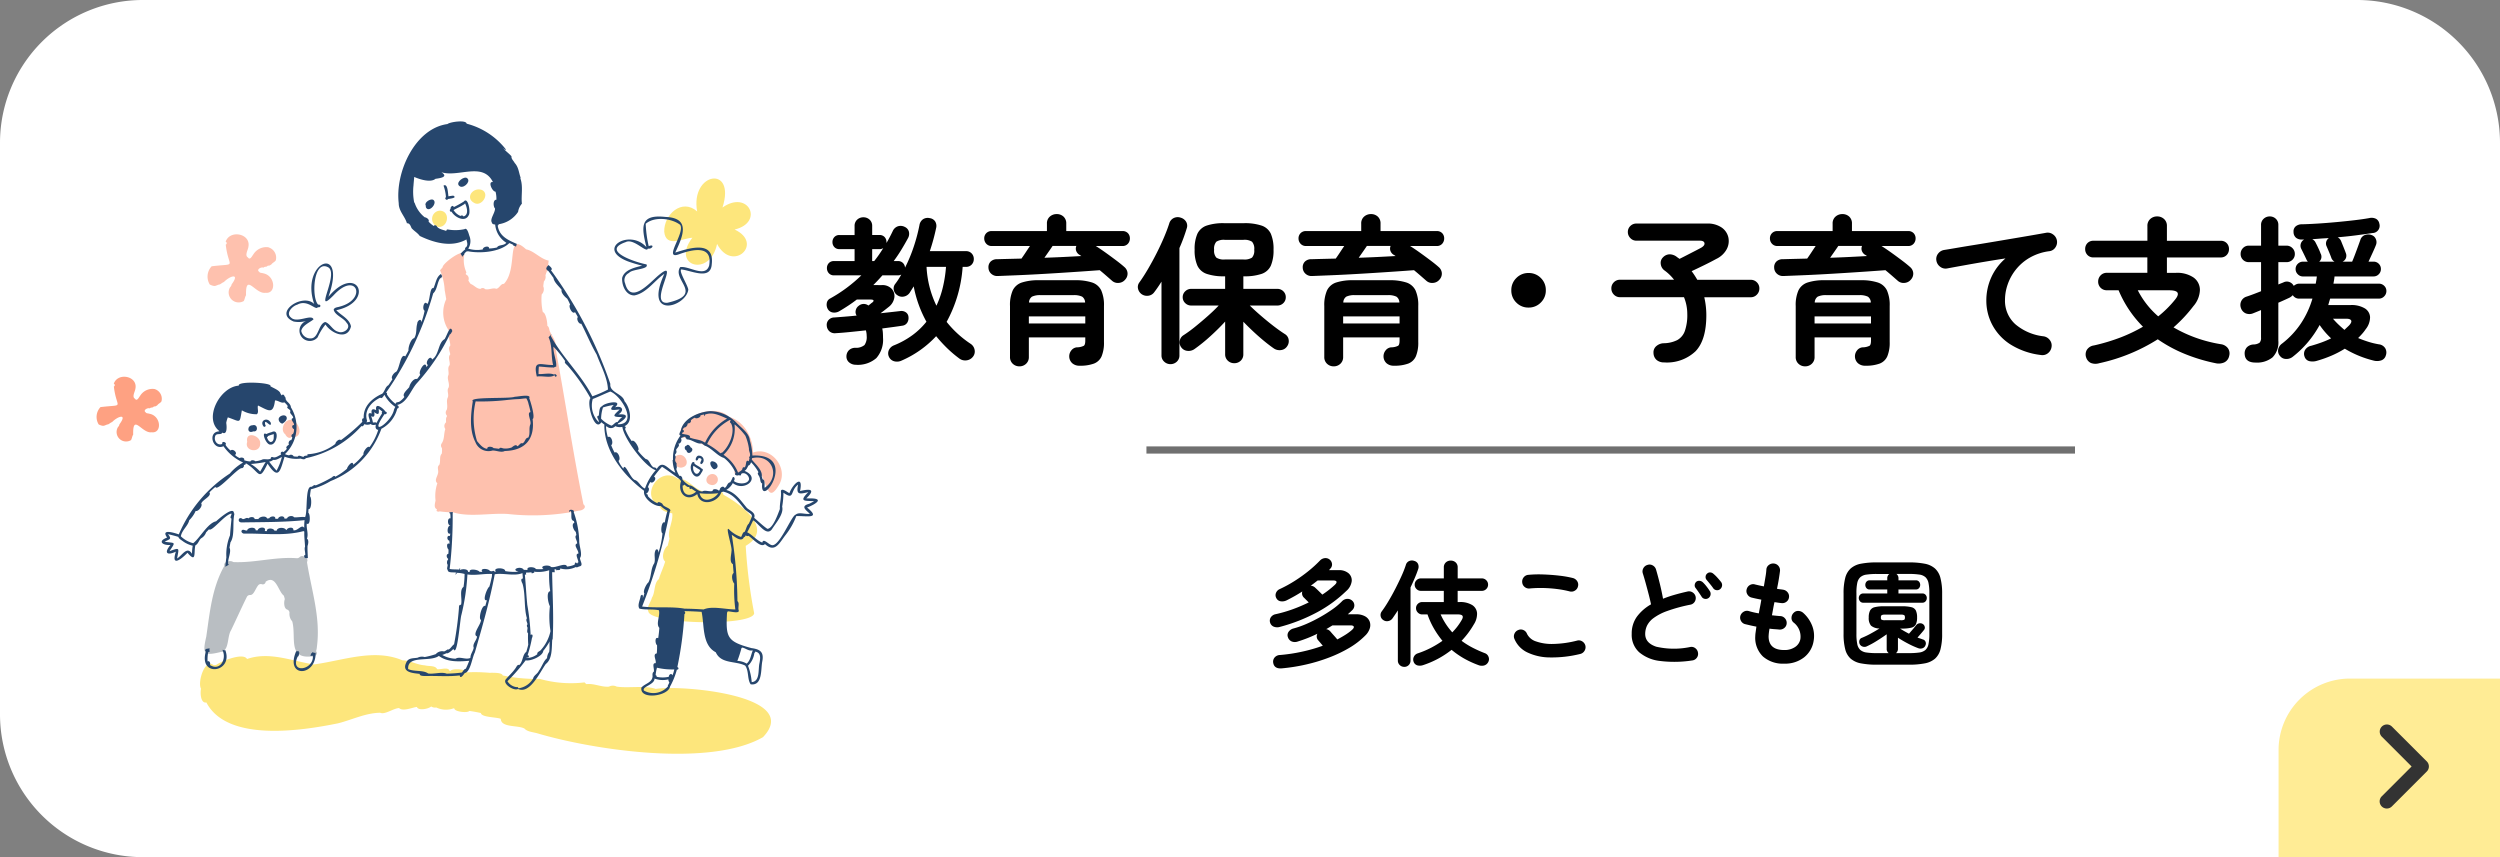 <svg xmlns="http://www.w3.org/2000/svg" xmlns:xlink="http://www.w3.org/1999/xlink" preserveAspectRatio="none" width="350" height="120" viewBox="0 0 350 120">
  <rect x="0" y="0" width="350" height="120" fill="#808080" stroke="none"/>
  <defs>
    <clipPath id="clip-path">
      <rect id="長方形_5710" data-name="長方形 5710" width="100.982" height="88.526" fill="none"/>
    </clipPath>
  </defs>
  <g id="btn-top-03" transform="translate(-1160 -893)">
    <path id="パス_9923" data-name="パス 9923" d="M20,0H330a20,20,0,0,1,20,20v80a20,20,0,0,1-20,20H20A20,20,0,0,1,0,100V20A20,20,0,0,1,20,0Z" transform="translate(1160 893)" fill="#fff"/>
    <g id="グループ_4221" data-name="グループ 4221" transform="translate(1154.519 910)">
      <g id="グループ_4220" data-name="グループ 4220" transform="translate(19)" clip-path="url(#clip-path)">
        <path id="パス_9827" data-name="パス 9827" d="M140.934,80.01c-1.484-7.334-2.581-14.756-3.951-22.107.22-.655-.439-1.414-.7-2.012-.166-.275-.1-.685-.4-.864.011-.479-.2-1.822-.633-1.92a8.36,8.36,0,0,1-.161-2.471,1.049,1.049,0,0,0,.22-1.147c.026-.225.055-.451.091-.675a.974.974,0,0,0,.22-.858,8.949,8.949,0,0,1,.327-.87l.046-.01a7.673,7.673,0,0,1,.076-1.181c-1.165-.231-2.053-1.369-3.158-1.575-2.9-2.66-1.053,2.682-3.105,4.83-.47-.03-.616.618-1.074.694-.475-.193-1.043.192-1.566.045a.451.451,0,0,0-.641-.036c-.555-.012-.9-.526-1.365-.684a2.008,2.008,0,0,1-.333-.507.625.625,0,0,0-.341-.827c-.01-.042-.019-.084-.027-.127a.427.427,0,0,0,.093-.167,4.156,4.156,0,0,1-.3-2.474c-.166-.963-3.091,1.285-3.023,1.751a5.273,5.273,0,0,1-.368.421,8.26,8.26,0,0,1,.65,2.8c.083.414.135.834.22,1.249v0h0a4.411,4.411,0,0,0,.4,4.458h0c-.3.571.187,1.419.159,2.056-.36.327-.037.842,0,1.227-.391.4.024,1.011-.087,1.51-.352.354-.069.929-.168,1.375-.266.54.219,1.151.026,1.756-.306.4.058.9-.1,1.355-.3.542.047,1.182-.169,1.773a.609.609,0,0,0,.031.8c0,.04,0,.08,0,.121h0c-.18.219-.117.534-.12.813h0a.7.7,0,0,0-.1.943h0c-.241.668-.091,1.436-.538,2.049a.53.53,0,0,0,.057.609,2.977,2.977,0,0,1-.017.785c-.392.405-.122,1.071-.349,1.577-.4.3-.037.8-.192,1.209-.076.441-.55.98-.078,1.36a5.564,5.564,0,0,0-.255,2.43c-.08.4-.277,1.013.192,1.212a1.529,1.529,0,0,1-.06.229.4.4,0,0,0,.444.067,17.148,17.148,0,0,0,1.922.147c2.311.7,5.2.052,7.627.22a31.859,31.859,0,0,0,9.929-.461c.538-.022,1.191-.447.644-.9" transform="translate(-72.774 -26.41)" fill="#fec1ae"/>
        <path id="パス_9828" data-name="パス 9828" d="M221.091,113.058c1.248-2.3-1.18-5.326-3.695-4.41h0c-.027-2.115-1.227-4.389-3.365-5-1.9-1.9-6.448-.305-6.872,2.3-.133.345.268.782.624.572h0c2.574.876,5.679,2.175,7.15,4.559a.412.412,0,0,0,.216.721c1.024-.155,1.509-1.249,1.983-2.045h0c2.434,2.045,1.978,6.753,3.958,3.3" transform="translate(-125.486 -62.288)" fill="#fec1ae"/>
        <path id="パス_9829" data-name="パス 9829" d="M53.387,112.105a1.445,1.445,0,0,0,.028.268c-.458,1.347,1.887,1.691,1.818.185.041-1.016-1.848-1.682-1.846-.453" transform="translate(-32.324 -67.513)" fill="#fec1ae"/>
        <path id="パス_9830" data-name="パス 9830" d="M67.261,105.978c-.933-.045-1.552,1.469-.769,2.037.133.329.572.7.886.361h0c1.758.288,1.179-2.222-.117-2.4" transform="translate(-40.066 -64.204)" fill="#fec1ae"/>
        <path id="パス_9831" data-name="パス 9831" d="M47.959,41.913a2.134,2.134,0,0,0-2.123.984v0c-.175.221-.475.892-.764.441-.485-.277.011-1.043.063-1.471.384-1.874-2.59-2.466-3.182-.736a.222.222,0,0,1,.012.412c.377,3.409,1.722,2.58-1.971,3.03a2.113,2.113,0,0,0-.27,2.545,1.725,1.725,0,0,0,.622.212c.276.012.5-.19.762-.209.21-.092.382-.27.6-.343.864-.887,2.3-1.311,1.071.342,0,.172-.138.313-.235.442a1.4,1.4,0,0,0,1.949,1.872c.137-.257.159-.561.312-.809-.076-3.216,1.291-.114,2.724-.343,1.528.191,1.426-2.382-.314-2.726h0a.069.069,0,0,0-.015,0h0c-.18-.075-.451-.022-.553-.213-.454-.306.292-.715.6-.582l.028-.006c.11-.154.318-.084.468-.164a.248.248,0,0,1,.279-.1,1.169,1.169,0,0,0,.354-.2c.14-.22.454-.309.6-.562a1.5,1.5,0,0,0-1.014-1.8" transform="translate(-23.88 -24.294)" fill="#fec1ae"/>
        <path id="パス_9832" data-name="パス 9832" d="M205.154,118.586c-.865.586-.19,1.6.725,1.622,1.587-.173.51-2.438-.725-1.622" transform="translate(-124.045 -71.735)" fill="#fec1ae"/>
        <path id="パス_9833" data-name="パス 9833" d="M217.674,125.265c-.987-.269-1.583,1.178-.5,1.472a.777.777,0,0,0,.5-1.472" transform="translate(-131.22 -75.868)" fill="#fec1ae"/>
        <path id="パス_9834" data-name="パス 9834" d="M53.239,168.438c.473.056,1.067-.274.691-.741a2.575,2.575,0,0,0,.118-.6c.536-4.041-.7-7.7-1.365-11.724a.473.473,0,0,1,.014-.255c.1-.236-.086-.567-.33-.554a.49.49,0,0,0-.717-.05.546.546,0,0,1-.41.167c-2.984-.231-5.875.665-8.818.543a.415.415,0,0,1-.179-.062c-.367-.2-1.21.008-1.171.478a.346.346,0,0,1-.03.2c-1.689,3.047-1.983,6.418-2.475,9.781,0,.013,0,.026-.007.039-.585,2.568-.324,2.735,2.272,2.091.935-.4.661-2.147,1.2-2.989.737-1.529,1.452-3.136,2.208-4.66a.483.483,0,0,1,.46-.27c.508.032.736-.87,1.128-1.356a.469.469,0,0,1,.488-.163.4.4,0,0,0,.559-.34c1.441-1.035,1.749,1.361,2.546,1.95.051.159.094.319.135.481-.149.426-.14,1.311.338,1.467a.475.475,0,0,1,.315.436,1.628,1.628,0,0,0,.268,1.067.5.5,0,0,1,.141.223c.538,2.189-.641,5.152,2.618,4.839" transform="translate(-23.202 -93.53)" fill="#b9bec2"/>
        <path id="パス_9835" data-name="パス 9835" d="M120.075,33.977c1.406.063,1.689-2.293.119-2.274a1.154,1.154,0,0,0-.119,2.274" transform="translate(-72.196 -19.207)" fill="#fde67c"/>
        <path id="パス_9836" data-name="パス 9836" d="M133.249,26.049c1,.554,2.216-1.264,1.064-1.831-1.3-.453-2.413,1.151-1.064,1.831" transform="translate(-80.354 -14.623)" fill="#fde67c"/>
        <path id="パス_9837" data-name="パス 9837" d="M205.545,28.564c-3.068,3.982,2.495,5.632,3.46.866,2.164,4.1,6.622-.07,2.46-2.017,4.185-.989,1.929-5.641-1.7-3.082,1.931-6.018-4.542-4.939-3.548.549-2.132-1.891-4.672.447-4.609,2.841.233,2.286,2.544.929,3.941.842" transform="translate(-122.135 -12.28)" fill="#fde67c"/>
        <path id="パス_9838" data-name="パス 9838" d="M115.577,201.039c5.66-5.928-11.712-7.344-15.014-6.75-1.471-.523-3.8-.081-5.459-.321a1.16,1.16,0,0,0-1.093,0c-1.056.095-2.094-.485-3.147-.352a1.087,1.087,0,0,1-.268-.243,16.1,16.1,0,0,1-6.281-.493,22.561,22.561,0,0,1-5.18-.481c-.1-.389-1.1-.38-1.887-.371a23.12,23.12,0,0,0-3.143-.063c-.118-.477-2.007-.579-2.272-.209l-.148,0c-.149-.608-1.275-.134-1.737-.236-.216-.547-1.2-.374-1.7-.534-1.087-.054-2.073-.687-3.143-.7-3.979-1.693-8.332.033-12.382.572-3.013-.441-6.246-1.857-9.372-.76l-.009,0c-.544-.962-3.65.33-4.342.841a1.294,1.294,0,0,0-.32.031c-1.251-1.056-2.3,2.4-1.778,3.291-.135.54-.075,2.075.742,1.924h.006c2.91,5.561,13.245,3.978,18.436,2.917,1.99-.5,3.833-1.449,5.9-1.48h0c.639.313,1.849-.619,2.639-.659.547.53,1.887-.1,2.5-.153.2.577,1.637.263,1.978-.054h.039a.925.925,0,0,0,.686.125h0a3.1,3.1,0,0,0,2.439.12l.093.009c0,.479,1.88.68,2.1.358.543.076,1.085.173,1.62.291.079.625,2.2.561,2.787.817.042,1.273,2.427.849,3.328,1.37h0c.376.431,1.134.475,1.791.656,7.961,2.363,24.2,4.781,31.59.537" transform="translate(-22.276 -114.838)" fill="#fde67c"/>
        <path id="パス_9839" data-name="パス 9839" d="M195.868,144.746c.171,1.829,14.639,2.14,14.817.271a71.322,71.322,0,0,1-1.184-9.435c4.1-2.392-.718-5.827-3.137-7.167-.065-.7-1.274-.6-1.705-.348-2.218.252-2.949-2.014-4.673-1.879-2.5-1.871-5.432,2.357-2.52,3.86.222.707,1.117.851,1.75.984.147,1.209-.715,2.389-.39,3.537-.081.329-.162.658-.248.986-.561.4-.956,1.722-.354,2.227-.245.837-.63,1.613-.882,2.455-.73.584-.471,1.831-.982,2.624-.128.6-.769,1.267-.492,1.885Z" transform="translate(-118.62 -76.164)" fill="#fde67c"/>
        <path id="パス_9840" data-name="パス 9840" d="M117.163,29.077c.54.11,1.314-.99.708-1.32-.411-.156-1.286.415-1,.854a.4.4,0,0,0,.287.466" transform="translate(-70.771 -16.8)" fill="#26466d"/>
        <path id="パス_9841" data-name="パス 9841" d="M128.754,21.213c.636.214,1.629-.929.79-1.263-.575-.052-1.618.868-.79,1.263" transform="translate(-77.816 -12.085)" fill="#26466d"/>
        <path id="パス_9842" data-name="パス 9842" d="M123.572,24.336c-.274.2.125.538.292.255.248-.05,1.368-.142.724-.475-.226.03-.439.057-.665.1-.086-.4-.075-1.862-.692-1.5a5.78,5.78,0,0,1,.34,1.617" transform="translate(-74.657 -13.729)" fill="#26466d"/>
        <path id="パス_9843" data-name="パス 9843" d="M126.02,29c-.067-.395-.531-.012-.432.252-.2.111-.11.472.132.382.423.777,1.914,1.582,2.413.474.281-.413-.111-2.634-.7-1.891A14.364,14.364,0,0,1,126.02,29m1.165-.215c.142-.1.339-.162.421-.323.258.54.57,1.611-.212,1.844a.267.267,0,0,0-.418-.068,2.061,2.061,0,0,1-.976-.827c.388-.22.8-.393,1.186-.626" transform="translate(-76.019 -17.002)" fill="#26466d"/>
        <path id="パス_9844" data-name="パス 9844" d="M139.109,97.568c-.773.311-6.5-.043-5.877.639-.284,1.852-.508,4,.359,5.694A1.957,1.957,0,0,0,136,105.092c.536-.013,1.222.333,1.709.069,2.86-.072,4.233-1.667,3.9-4.48.4-.147-.272-2.434-.477-2.917.356-.64-1.669-.183-2.028-.2m.492.331c.387-.011.748-.1,1.138-.1a2.55,2.55,0,0,1,.32.853c0-.006,0-.012,0-.018.1.361.189.706.26,1.089-.583.046.166,1.26-.028,1.728-.247.549.041,1.291-.291,1.843-.458.026-.42.656-.821.8-.284-.136-.448.343-.726.408-.129-.355-.589.017-.762.161a2.419,2.419,0,0,1-1.2.134c-.174-.05-.481-.189-.554.063-.274-.038-.515-.07-.8-.1-.147-.239-.946-.3-.867.1-.637-.054-1.057-.653-1.436-1.08a10.58,10.58,0,0,1-.2-5.559A31.849,31.849,0,0,0,138.191,98c.471-.038.936-.1,1.41-.1" transform="translate(-80.561 -59.02)" fill="#26466d"/>
        <path id="パス_9845" data-name="パス 9845" d="M67.713,117.954s.007.01.012.011h0l-.013-.011" transform="translate(-41.022 -71.459)" fill="#26466d"/>
        <path id="パス_9846" data-name="パス 9846" d="M65.8,104.706c-.116-.563-1.136-.281-1.126.25a.657.657,0,0,0,.508.6c.266-.125.7-.52.618-.846" transform="translate(-39.18 -63.246)" fill="#26466d"/>
        <path id="パス_9847" data-name="パス 9847" d="M54.511,107.867c-.844-.006-.79,1.276.089.854.756.137.643-1.079-.089-.854" transform="translate(-32.659 -65.332)" fill="#26466d"/>
        <path id="パス_9848" data-name="パス 9848" d="M59.263,106.606c-.2-1.1.9.679.793-.241-.471-.919-1.67-.292-.995.53a.176.176,0,0,0,.2-.289" transform="translate(-35.659 -64.163)" fill="#26466d"/>
        <path id="パス_9849" data-name="パス 9849" d="M60.537,110.2a4.6,4.6,0,0,0-.764.276c-.8-.469-.01,1.6.593,1.47.9.121,1.3-2.311.17-1.746m-.148,1.395c-.292-.078-.45-.412-.527-.682a.179.179,0,0,0,.14-.156,5.04,5.04,0,0,1,.827-.268c-.049.4.1,1.023-.44,1.106" transform="translate(-36.008 -66.708)" fill="#26466d"/>
        <path id="パス_9850" data-name="パス 9850" d="M209.137,115.648c.206.873,1.325-.114.572-.445-.078-.257-.43-.5-.569-.22-.341.033-.309.559,0,.665" transform="translate(-126.554 -69.585)" fill="#26466d"/>
        <path id="パス_9851" data-name="パス 9851" d="M213.109,119.281c0-.3.337-.315.5-.1.056.233-.386.6,0,.694a.639.639,0,0,0-.356-1.186c-.425-.063-.673.959-.147.6" transform="translate(-128.926 -71.898)" fill="#26466d"/>
        <path id="パス_9852" data-name="パス 9852" d="M211.147,121.2c-.519.912.656,2.736,1.374,1.276.105-.147.367-.508.034-.575-.263-.3-.7-.412-1.006-.693.061-.324-.341-.287-.4-.009m1.184.9c.006,0,.013,0,.019.007-.426,1.12-1.194.206-.957-.611.3.222.626.4.939.6" transform="translate(-127.84 -73.294)" fill="#26466d"/>
        <path id="パス_9853" data-name="パス 9853" d="M218.516,121.818c.828-.157.5-1.051-.249-1.132-.619.052-.115,1.021.249,1.132" transform="translate(-132.055 -73.114)" fill="#26466d"/>
        <path id="パス_9854" data-name="パス 9854" d="M185.791,40.051c.66.236,1.34.44,2.021.61-1.006.255-2.5.563-2.8,1.719-.067,1.033.514,2.47,1.721,2.447,1.724-.338,2.793-2.073,4.19-3.027-2.984,6.5,3.041,4.6,3.35,2.237-.038-.587-1.313-2.512-1-2.846v0c1.335.105,4.139,1.594,4.285-.729.4-3.39-3.107-2.265-5.11-1.635,1.052-2.243,2.23-4.849-1.354-4.987-3.673-.415-3.373,1.434-2.684,4.233-2.3-2.632-7.139.2-2.627,1.974m-.278-2.682c1.12-.591,2.943,1.618,3.1.9.652.147,1.014-.7.126-.335a16.814,16.814,0,0,1-.421-3.128c1.2-1.056,3.6-.786,4.812.134.791,1.078-2.488,5.015-.12,4.12,1.8-.652,4.7-1.357,4.194,1.581-.537,1.794-2.863,0-4.06.231-1.212,1.825,3.432,3.8-1.766,4.984-2.862.277,2.055-6.646-1.323-3.79-1.227,1.055-3.85,4.077-4.621,1.063a1.1,1.1,0,0,1,.55-1.445c.417-.568,2.881-.476,2.44-1.2-1.4-.251-6.486-1.879-2.916-3.112" transform="translate(-111.431 -20.468)" fill="#26466d"/>
        <path id="パス_9855" data-name="パス 9855" d="M68.434,58.585a3.7,3.7,0,0,0,1.841-.1A1.445,1.445,0,1,0,71.8,60.806a8.216,8.216,0,0,1,1.1-1.8c.794,1.231,3.087,2.285,3.571.267-.2-1.071-1.383-1.537-2.06-2.267,5.533-1.177,2.928-6.69-1.1-1.876,2.714-7.569-4.058-4.967-1.987,1.008-1.563-1.615-5.811,1.216-2.891,2.444m.51-2.349c1.474-.825,2.62.918,2.888.337.426.14.507-.418.048-.348-.965-.9-.71-6.5,1.471-5.182,1.4,1.085-2.243,6.873.709,3.85,3.161-3.444,4.762.57.845,1.609-.29.1-.741.086-.856.425.165.8,1.385,1.137,1.81,1.846.73.723-.452,1.58-1.188,1.244-.776-.19-1.111-1.142-1.808-1.36-.954.271-.907,2.237-1.99,2.3a1.3,1.3,0,0,1-1.362-1.053c.152-.785,1.194-1.171,1.718-1.614-.281-.8-2.331.587-3.147-.254-.794-.6.18-1.615.863-1.8" transform="translate(-40.853 -30.575)" fill="#26466d"/>
        <path id="パス_9856" data-name="パス 9856" d="M194.19,83.666c-.137,0-.252,0-.324,0,1.391-1.343.458-1.354-.876-1.024.509-2.477-1.058-.928-1.488.294-.257-.108-1.073-.8-1.193-.3.1.852-.184,1.661-.145,2.519-.266.707-.986,2.774-1.756,2.773-.655-.457-1.229-1.017-1.839-1.541.266-.709-.59-.994-1.013-1.374-.849-.989-1.546-2.146-2.892-2.523a2.539,2.539,0,0,0,.916-.971c1.575,1.29,4.047-.705,1.633-1.707.27-.12.416-.5.547-.757.148.007.276-.176.373-.445a6.222,6.222,0,0,1,1.043,1.4c-.289.191.13.5.156.744.128.25.054.724.358.822-.4,3.932,5.263-4.205-1.369-3.907a8.691,8.691,0,0,0-.366-2.146c-.078-1-1.231-1.757-1.888-2.472a5.2,5.2,0,0,0-3.637-1.6c-1.627.089-3.857,1.057-4.14,2.765-.106.157-.348.6-.022.637a5.23,5.23,0,0,0-1.06,3.432l-.056-.01a5.072,5.072,0,0,0,.389,1.8c-1.045-.456-1.789-1.972-2.648-.458.062-.206-.228-.3-.387-.284-.479-.233-.613-1.159-1.107-1.167a7.39,7.39,0,0,1-1.119-1.187c.408-.147-.506-1.724-.848-1.325a7.154,7.154,0,0,1-.952-1.74c.189-.078.106-.335-.078-.357,1.315-.545.732-2.719.007-3.5-.21-1.048-2.136-1.217-1.976-2.416a59.889,59.889,0,0,0-8.318-15.92c.351-.18-.169-.565-.347-.727a1.132,1.132,0,0,1-.237.265l.007.006a2.063,2.063,0,0,0-.088.307.731.731,0,0,1,.253.3c.006-.028.011-.057.016-.086.262.33.507.673.751,1.017.1.638.756,1.16,1.142,1.659-.132.4.459,1.011.78,1.24a7.06,7.06,0,0,1,.412.841c-.309.232.328,1.464.678,1.043a7.752,7.752,0,0,1,.4.7c-.237.248.119,1.023.484.929.739,1.43,1.351,2.945,2.15,4.315.583,1.588,1.5,3.179,1.583,4.9a16.806,16.806,0,0,1-2.186.948c-1.588-3.079-4.246-5.505-5.848-8.511a.21.21,0,0,0,.09-.2,5.358,5.358,0,0,1-.37.45c.561,1.193.316,2.587.633,3.872-1.7.051-2.865-.864-2.278,1.625.739-.151,1.949.251,2.477-.2,0,.112.1.142.1.242l.2-.1c.04-.2-.16-.263-.314-.321.006.046.011.093.017.139-.559-.335-1.549-.075-2.241-.109,0-.35.014-.7.045-1.054.685.033,1.366.146,2.054.127,0,.017.006.035.008.053a.611.611,0,0,1,.378-.166l-.009-.066c.068-.759-.44-1.819-.387-2.731a15.158,15.158,0,0,1,1.644,2.029c-.215.223.285.531.408.707a26.576,26.576,0,0,1,3.129,4.467c-.592.754.587,4.841,1.52,3.375.136.114.283.225.426.326-.077,3.672,2.712,7.163,5.566,9.275-.232,1,1.467,2.268,2.319,2.123a4.248,4.248,0,0,0,.957.681,13.721,13.721,0,0,0-.386,1.636c-.467-.285-.639,1.375-.321,1.519a11.794,11.794,0,0,1-.582,2.76c.054-.224-.058-.71-.354-.457-.342.59,0,1.263-.214,1.881-.519.775-.375,1.851-.821,2.684-.265.181-.819,1.258-.562,1.535-.087.287-.181.567-.285.87.126-.253.142-.977-.24-.525-.054.558-.5,1.312-.166,1.787.872.205,1.818.037,2.721.223.219.744-.466,1.912.065,2.471q-.05.725-.162,1.444c-.506-.263-.43.813-.159.983a9.23,9.23,0,0,1-.038,1.148c-.648.093-.007.99-.165,1.371-.6-.056-.1.879-.268,1.213-.19.1-.178.416-.153.6-.045.932-1.067,1.013-1.568,1.605-.275,1.774,3.782,1.2,4.011-.145a10.367,10.367,0,0,0,.959-2.377.175.175,0,1,0,.063-.343,50.9,50.9,0,0,0,.993-7.427.2.2,0,0,0,.034-.335.186.186,0,0,0-.021-.079c.8.009,1.592.052,2.39.095.406,1.877.028,4.639,1.987,5.664.743,1.663,2.77,1.177,4.115,1.864.54.749.274,1.934.774,2.624,1.693.229,1.393-2.14,1.625-3.234.257-1.333-.365-1.681-1.516-1.838-3.456-.929-3.609-1.5-3.422-4.989a.162.162,0,0,0,.077-.153c.359-.041,1.806.427,1.534-.217-.084-.371.155-.967-.156-1.215a62.33,62.33,0,0,0-.795-9.286c.444.281,1.368,1.1,1.7.325.132-.007.194-.147.25-.25.108.077.268.156.377.058.563.326,1.743,1.793,2.326,1.157,1.424,1.333,2.06-.234,2.882-1.266a10.244,10.244,0,0,0,1.5-2.644c1.219-.069,3.6.491,1.506-1.2,1.183-.449,2.6-1.338.214-1.279m-7.913-5.632c2.794-.663,4.056,2.558,1.769,4.149-.079-.279.127-1.132-.3-1.19-.032-.128-.069-.256-.108-.383.121-.883-.87-1.721-1.4-2.377.014-.065.027-.131.038-.2m.442,27.079c.842.163.719.928.6,1.6-.216.844.115,2.555-1.072,2.673l-.019,0a8.071,8.071,0,0,0-.516-2.293,3.049,3.049,0,0,0,.892-1.794.162.162,0,0,0,.114-.178m-1.912-.521a.158.158,0,0,0,.114-.053c.445.1.917.519,1.374.4a.5.5,0,0,1,.081.028c-.272.591-.3,1.368-.856,1.823a2.663,2.663,0,0,0-1.3-.382,16.555,16.555,0,0,0,.584-1.817m-.928-31.27a9.615,9.615,0,0,1,1.469,1.567,7.274,7.274,0,0,1,.5,1.818c-.029.374.249.67.123,1.059a.208.208,0,0,0-.045.307,2.16,2.16,0,0,0-.1.394c-.531-.366-.274.649-.61.862-.155-.114-.3.066-.29.223-.117.26-.4.341-.6.505a5.389,5.389,0,0,0-2.039-2.5,4.99,4.99,0,0,0,1.539-4.231.205.205,0,0,0,.058,0m-.175-.327a.207.207,0,0,0-.024.059.989.989,0,0,0-.146-.16l.171.1m-.546-.312q.094.05.187.1c-.182-.01-.22.264-.021.36.663,1.2-.29,3.313-1.267,4.135a.141.141,0,0,0-.193.078,9.631,9.631,0,0,0-1.875-1.316,7.23,7.23,0,0,1,3.169-3.36m-6.626,1.775c.008-.013.017-.026.025-.038.227.01.232-.346,0-.368.026-.129.144-.224.218-.325.181.068.509-.3.464-.493.024-.029.05-.058.076-.086.2.044.483-.18.389-.414a1.733,1.733,0,0,1,.576-.38c.116.248.864-.045.764-.305a2.187,2.187,0,0,1,.516-.132,1.123,1.123,0,0,1,.011.24.258.258,0,0,0,.119-.225c1.06-.426,2.053.121,3,.518l.085.04a7.536,7.536,0,0,0-3.078,3.368c-.777-.5-1.251-.378-2.137-.716.2-.469-.873-.39-1.1-.565.02-.04.041-.08.063-.119m-1,3.935c-.082-.248.173-.527-.025-.734a1.846,1.846,0,0,1,.012-.186.441.441,0,0,0,.132-.572c.028-.26.616-.583.316-.892a.256.256,0,0,1,.017-.031c.244.1.568-.482.341-.661a1.3,1.3,0,0,1,.164-.207.143.143,0,0,0,.2-.063.734.734,0,0,1,.3.012c-.049.151.047.228.166.273-.012.026-.025.052-.039.076.675-.063,1.486.721,2.056.546.263.067.4.353.651.372.9.42,1.661,1.421,2.535,1.673a5.33,5.33,0,0,1,1.615,2.1c-.289.281.294.458.487.283a.16.16,0,0,0,.287-.137c.453-.38,1.186.246,1.114.769-.249.752-1.616.633-2.13.207.309-.38-.1-.81-.212-.372a3.876,3.876,0,0,1-.3.562c-.409.031-.427.636-.78.79-.186-.42-.725-.02-.684.313-.054.019-.108.037-.164.053-.145-.227-.847-.318-.832.053-.443.149-1.09-.182-1.433.07-.677.024-1.259-.873-1.84-.862a3.433,3.433,0,0,1-.971-.846c.072-.2-.183-.592-.39-.458a3.548,3.548,0,0,1-.455-1c.107-.074.095-.345.023-.566.144-.178-.155-.382-.165-.572m6.031,4.544c-.624.931-2.285,1.48-2.62.01a11.336,11.336,0,0,0,2.62-.01m-4-.642a.152.152,0,0,0,.225-.008c.216.149.438.3.669.434-.943.836-1.942.466-1.883-.862a.178.178,0,0,0,.217-.13c.2.11.483.481.7.3a.266.266,0,0,0,.034.047.188.188,0,0,0,.041.22m-12.746-10.21c-.5.084.1.576,0,.907a3.31,3.31,0,0,1-.836-3.24c.832-.323,1.624-.722,2.457-1.045,1.57.572,3.962,4.656,1.019,4.583a.234.234,0,0,0,.07-.124c.823-.414,1.963-1.409.036-1.257.918-.556.538-1.3-.464-.992,1.251-1.163-1.544-.643-1.816-.146-.44.106-.372.923-.463,1.315m.332.423a5.111,5.111,0,0,1,.268-1.575,9.846,9.846,0,0,1,1.5-.35c-.93.981.183.654.836.637-.9.842-1.189,1.057.35,1.062a2.711,2.711,0,0,0-.663.714c-.221-.132-.591.433-.848.484a4.2,4.2,0,0,1-1.444-.972m6.142,9.774c-.59-.217-.856-1-1.372-1.183-.643-.112-1.454-2.62-1.65-1.6a3.748,3.748,0,0,1-.687-1.093c.4-.228-.08-1.451-.544-1.158a8.494,8.494,0,0,1-.477-1.037c.377-.237.022-1.427-.464-1.128a6,6,0,0,1-.259-1.461.172.172,0,0,0,.089-.062.813.813,0,0,0,1.209-.011,1.526,1.526,0,0,0,.989.1c.2,1.641,3.181,5.605,4.673,6.071a7.5,7.5,0,0,0-1.506,2.565m3.233,27.511a.165.165,0,0,0-.01.169,2.668,2.668,0,0,1-3.374.6c-.287-.575,1.5-.8,1.488-1.676a3.315,3.315,0,0,0,1.944.112.525.525,0,0,0,.132.405,1.448,1.448,0,0,1-.18.387m.614-1.347c-.139-.381-.512-.124-.511.194a3.988,3.988,0,0,1-1.706,0,.173.173,0,0,0-.141-.222,5.779,5.779,0,0,1,.191-1.048,9.276,9.276,0,0,0,2.421.238,4.443,4.443,0,0,1-.255.838m10.089-20.073c-.251-.027-.345.522-.48.691a4.345,4.345,0,0,1-1.645-1.019c-.689-.751.451,2.5.3,2.98-.012.508-.34,1.58.2,1.846.026.412.062.823.1,1.235-.377.257-.2,1.19.088,1.492a21.4,21.4,0,0,0,.153,3.613c-1.376,0-3.257-.521-4.434,0-.9-.057-1.764-.1-2.675-.108-1.814-.336-4-.059-5.942-.3a74.44,74.44,0,0,0,3.875-13.279c.39-.45-.79-.613-.986-.991.015-.177-.751-.567-.73-.186a3.812,3.812,0,0,1-1.369-1.022.187.187,0,0,0-.175-.258.465.465,0,0,1-.024-.1c.278-.065.534-.713.219-.868a3.711,3.711,0,0,1,.338-.733c.356.359,1.013-.535.512-.744a11.905,11.905,0,0,1,1.128-1.384c.809.512,1.621,1.129,2.357,1.663a1.689,1.689,0,0,1,.3.354c-.545,1.629.767,3.012,2.274,1.8.408,1.862,2.919,1.193,3.362-.249a1.511,1.511,0,0,1,.279-.086c1.391.29,2.176,1.464,3.019,2.5.747.6,1.052.646.972,1.021a9.468,9.468,0,0,1-.419.962c-.319.267-.352.806-.6,1.164m9.049-3.948c-1.234.34-.5.841.106,1.4-.62.125-1.511-.3-2,.126-.618.154-2.386,4.852-3.46,4.214-.334-.084-1.075-.974-1.2-.307-.814-.313-1.355-1.071-2.118-1.446.308-.537.561-1.1.838-1.663.745.392,1.84,2.3,2.617,1.249.564-.887,1.7-2.147,1.443-3.173a11.743,11.743,0,0,0,.178-1.955c1.6,1.149.893-.268,2.054-1.133-.316,1.468.184,1.35,1.43,1.054-1.334,1.342-.583,1.206.806,1.266a7.212,7.212,0,0,1-.692.371" transform="translate(-94.503 -30.893)" fill="#26466d"/>
        <path id="パス_9857" data-name="パス 9857" d="M200.472,198.382c-.008,0-.016,0-.023,0h.023" transform="translate(-121.437 -120.184)" fill="#26466d"/>
        <path id="パス_9858" data-name="パス 9858" d="M132.7,189.89a.136.136,0,0,0,.009-.043.187.187,0,0,0-.009.043" transform="translate(-80.396 -115.014)" fill="#26466d"/>
        <path id="パス_9859" data-name="パス 9859" d="M134.061,144.675c.4-.481-.123-1.691-.1-2.362a13.213,13.213,0,0,0-.79-4.108.21.21,0,0,0,.069-.08c-.181-.259-.758-.317-.693.1a1.107,1.107,0,0,1,.229-.124c.22.388-.143,1.293.439,1.394.021.087.041.173.06.26-.471.131-.093,1.074.2,1.26.03.153.059.306.087.46-.354.224.155.805.1,1.17-.6.2.272.975.17,1.421-.544.011.035.884.005,1.223a.183.183,0,0,0-.151.173,1.094,1.094,0,0,1-.21-.182.445.445,0,0,0-.162.328,3.33,3.33,0,0,1-1.071.266c-.157-.654-1.635.261-2.242.054-.225-.364-1.713-.183-1.046.291a5.108,5.108,0,0,1-1.07.005c-.12-.336-1.388-.393-1.154.12-.178,0-.356,0-.535-.014-.364-.627-1.931-.037-.732.261a7.132,7.132,0,0,1-1.867-.08c.052-.521-1.849-.545-1.292.08-.071,0-.142-.008-.214-.014a.2.2,0,0,0-.32-.033c-.107-.014-.214-.03-.321-.048-.138-.356-1.5-.453-1.051.117a4.073,4.073,0,0,1-.416-.015c-.152-.292-1.538-.518-1.348.043-.079,0-.156-.013-.235-.023.007-.427-.8-.431-1.1-.278a.379.379,0,0,1-.069-.029c.026-.077.086-.17.035-.241q-.066.116-.138.228c-.455-.044-.852,0-1.309-.087a61.265,61.265,0,0,0,.42-7.809h.025c0-.053-.014-.109-.019-.165a2.523,2.523,0,0,1-.446.023c-.005.05-.011.1-.02.149.036,0,.071,0,.107,0a2.854,2.854,0,0,1,.047.72c-.468-.122-.439.97-.044.984,0,.011,0,.021,0,.032-.409-.027-.541,1.317.015,1.107a3.488,3.488,0,0,1-.052.35c-.451-.176-.457.575-.082.644a2.729,2.729,0,0,1,.03.436c-.479-.205-.381.621-.145.8a3.921,3.921,0,0,1-.02.616c-.325.022-.271.55-.039.668,0,.052,0,.1,0,.157-.179.093-.191.548-.063.684.032.236-.182.572.017.743,0,.493.894.251,1.237.4a1.119,1.119,0,0,1-.225.188.191.191,0,0,0,.263-.184,4.149,4.149,0,0,1,1.085.159,12.866,12.866,0,0,1-.147,1.8c-.645.476-.132,1.787-.359,2.53-.261-.088-.292.241-.283.42a45.148,45.148,0,0,1-.684,5.093c-.281.19-.448.561-.767.742a.178.178,0,0,0-.2.019h0a2.229,2.229,0,0,1-.43.242,1.166,1.166,0,0,0-1.162.376,10.682,10.682,0,0,1-1.56.407,1.332,1.332,0,0,0-.981.091c-.525.1-1.164.008-1.5.5-.866,1.521.652,1.647,1.79,1.766-.048.307.535.3.936.3,1.57-.041,3.108.108,4.667-.084.074.589.543-.127.7-.326.815-.162,1.026-2.161,1.417-2.892,1.049-3.619,2.091-7.237,2.786-10.943,1.205-.214,2.718.312,3.877-.163.025.25.041.5.062.756-.41.016-.153.528-.048.739.43,1.487.184,3.372.6,4.793l.008.059c-.216.232.1.6.077.848-.129.1-.073.3.007.416.037.258-.155.616.08.821a14.436,14.436,0,0,0,.025,1.581c-.076.34-.17.676-.273,1.009-.572.434-.435,1.368-.994,1.857-.239-.164-.425.343-.556.491-.4.574-.9,1-1.347,1.54-.407.629,1.164,1.623,1.738,1.311,1.664.76,3.028-2.283,3.886-3.493.961-.728.817-2.309.908-3.435l.056-.006c.176-3.137-.028-6.3-.072-9.414a3.355,3.355,0,0,1,.356.013,1.275,1.275,0,0,0-.039-.4c.087-.007.173-.017.259-.027a.5.5,0,0,0-.01.164c.183-.122.617.066.558-.251l.063-.013a3.01,3.01,0,0,0,2.135-.214c.134.125.331-.036.466-.076.669-.108.112-.739.111-1.176m-15.979,15.491c-.266.044-.389.356-.558.537a18.664,18.664,0,0,1-2.119.156c-.78-.291-1.751.1-2.608-.026-.678-.507-1.956-.225-2.793-.617-.139-2.021,3.06-.927,4.3-1.843,1.18.9,2.846.806,4.251.684-.14.376-.3.745-.475,1.108m3.589-12.681a11.961,11.961,0,0,1-.3,1.2c-.284.119-1.071,2.123-.352,1.882-.06.277-.139.549-.216.821-.464-.249-1.013,1.83-.6,1.948.022.6-1.294,2.056-.554,2.313-.035.54-.677,1.035-.465,1.576-.074.462-.456.9-.45,1.33-.011.037-.023.075-.036.112-.66.287-1.477-.268-2.047.1a3.94,3.94,0,0,1-1.872-.525,4.469,4.469,0,0,0,.6-.248c.184.115.667-.293.961-.6.55,1.331.931-4.208,1.114-4.73a30.576,30.576,0,0,0,.849-5.694c1.153.179,2.315-.137,3.442-.064a2.007,2.007,0,0,1-.069.579m8.083,10.318a1.579,1.579,0,0,0-.307.886c-.48.368-.745,1.254-1.153,1.778-.171.425-.715.632-.792,1.065a2.827,2.827,0,0,1-2.08,1.381.17.17,0,0,0-.236-.167,1.734,1.734,0,0,1-1.282-.829A26.166,26.166,0,0,0,126.461,159c.7.16,2.421-.6,2.461-1.32a8.337,8.337,0,0,0,.9-1.334c-.057.485.023.971-.069,1.454m.171-2.832a5.769,5.769,0,0,1-1.3,2.549c-.141.228-.615.284-.532.632a2.607,2.607,0,0,1-1.494.538.057.057,0,0,0-.007-.011c.013-.033.026-.066.038-.1.245.235.433-.292.1-.283a17.327,17.327,0,0,0,.611-2.41h0c.121-.2.158-.665-.186-.434a32.1,32.1,0,0,0-.466-4.212c-.007-.074-.014-.147-.021-.221h0c-.125-1.265-.183-2.537-.3-3.8l0,.008c-.007-.074-.015-.149-.022-.223l.068,0h0c.036,0,.087.007.123.01a1.026,1.026,0,0,1-.029-.2.185.185,0,0,0,.019-.1l.064,0h0a3.856,3.856,0,0,0,.669-.037c.024.057.047.114.069.17a1.3,1.3,0,0,1,.349-.116c-.018-.047-.037-.093-.056-.14a4.768,4.768,0,0,0,2.136-.2,15.171,15.171,0,0,0,.14,2.936c-.612.066-.275,1.721-.045,2.1a13.29,13.29,0,0,0,.077,3.454c0,.032,0,.064-.006.1" transform="translate(-66.386 -83.556)" fill="#26466d"/>
        <path id="パス_9860" data-name="パス 9860" d="M169.149,138.062l.022.013-.022-.013" transform="translate(-102.475 -83.641)" fill="#26466d"/>
        <path id="パス_9861" data-name="パス 9861" d="M168.722,137.9h-.006l.031.007-.025-.007" transform="translate(-102.212 -83.541)" fill="#26466d"/>
        <path id="パス_9862" data-name="パス 9862" d="M168.634,137.876c.012,0,.024.007.037.009l-.037-.009" transform="translate(-102.163 -83.529)" fill="#26466d"/>
        <path id="パス_9863" data-name="パス 9863" d="M72.973,188.338a.555.555,0,0,1-.333-.113c-.046.078-.077.2-.187.18a1.654,1.654,0,0,1-.12.347,1.32,1.32,0,0,0,.355-.021c.181,2.018-3.274,2.607-2.129.143.213-.06.151-.387.253-.559a.535.535,0,0,0-.107-.071c0-.057,0-.114-.005-.171a1.117,1.117,0,0,1-.351.046c-1.6,3.764,2.819,3.56,2.724.209a.523.523,0,0,1-.1.009" transform="translate(-42.407 -113.94)" fill="#26466d"/>
        <path id="パス_9864" data-name="パス 9864" d="M56.274,72.476c1.22-.365,1.766-2.024,2.529-2.93a28.893,28.893,0,0,0,4.725-7,.158.158,0,0,0,.03,0c0,.04.008.08.012.12.078-.172.172-.337.266-.5a2.282,2.282,0,0,1-.126-.293.586.586,0,0,1-.214-.047c0,.013,0,.026,0,.039-.306.415-.47.977-.739,1.433-.946.511-.744,2.2-1.757,2.858-.248-.763-1.078.5-.589.767-.06.1-.126.207-.194.307-.142-1.138-1.25.714-.875,1.06a6.335,6.335,0,0,1-.446.6c-.488-.157-1.037.7-1.088,1.123-.246.332-1.074.992-.685,1.383a2.918,2.918,0,0,1-.678.648c-.167.124-.594.039-.535.345a4.9,4.9,0,0,1-1.233-1.345.177.177,0,0,0-.119-.255A46.324,46.324,0,0,0,61.151,56.9c.594-.536.543-1.581,1.033-2.2.013.048.029.1.043.143a2.083,2.083,0,0,1,.188-.356,1.627,1.627,0,0,1-.166-.305c-.691.428-.726,1.307-1.056,1.985-.551-.176-.456,1.777-.864,2.219-.449-.641-.784.723-.379.94a9.324,9.324,0,0,1-.453,1.611c-.016-.635-.578-.218-.579.2-.206.7-.013,1.365-.421,2.026-.472.087-.864,1.288-.8,1.73-.147.29-.293.55-.46.834-.677-.531-.781,1.792-1.288,2.161-.288.112-.79.741-.5,1.016q-.269.438-.57.854c-.433.214-.5.848-.856,1.185-1.432.648-2.674,1.736-2.6,3.436-.256-.013-.259.309-.185.5a25.591,25.591,0,0,1-3,2.566c-.259-.247-.773.257-.784.529a6.958,6.958,0,0,1-3.929,1.447.9.9,0,0,1,.057.13c-.168.131-.466,0-.564.225-.226.036-.679-.328-.814-.031a2.807,2.807,0,0,1-.585-.03.422.422,0,0,0-.636-.139A1.886,1.886,0,0,1,40.4,79.4a5.245,5.245,0,0,0,.83-6.554c0-.371-.384-.671-.629-.922a.161.161,0,0,0-.1-.169,1.047,1.047,0,0,1,0-.246l-.061-.03a.166.166,0,0,0-.116-.171c.007-.216-.288-.353-.366-.114a2.715,2.715,0,0,1-.175-.237c-.093-.488-.978-.779-1.422-1.061.378-.507-4.642-.771-4.424-.082-2.627.173-4.979,4.583-2.735,6.349,0,.017,0,.034,0,.049-1.7.073-.907,2.753.59,2.084a6.765,6.765,0,0,0,2.751,2.28,7.041,7.041,0,0,0-1.856,1.535l.087-.048a19.052,19.052,0,0,0-7.235,8.575c-.625-.214-2.566-.84-1.636.444-1.4.516-.624,1.125.47,1.038-.941,1.114-.491,1.525.754.937-.715,2.222.793,1.037,1.625.158,1.307,1.526.857-.078,1.11-1.045.386-.18.48-.695.792-.976a1.488,1.488,0,0,0,.7-.829c.135-.146.27-.294.411-.433.4.394,2.214-2.092,3.149-2.205.034.231-.327.584,0,.7-.064.78-.158,1.559-.205,2.34a7.132,7.132,0,0,0-.512,3.081c-.059.441-.107.883-.147,1.326q.258-.158.527-.3a.164.164,0,0,0-.121-.038c-.125-.708.487-1.747.181-2.33.043-.252.086-.5.132-.755.672-.962.223-2.881.593-4.118-.034.059-.069.118-.106.175.115-1.343-2.155.7-2.5,1-1.166.238-2.289,2.372-3.2,3.064a3.823,3.823,0,0,1-1.731-.964c.14-.863,1.007-1.455,1.175-2.253a4.243,4.243,0,0,0,.9-1.3c.36.132,1.03-.722.778-1.025.164-.556,1.519-1.033,1.145-1.572a10.426,10.426,0,0,1,.842-.768c.215.734,2.866-2.4,3.638-2.63.2.073.449-.274.328-.434.132-.016.334-.063.274-.242l.032.007c1.98,1.172,1.759,2.708,3.028.046,1.586,2.445,1.789.926,2.381-.978a4.553,4.553,0,0,0,2.227.268c.238.071.578.2.75-.056a14.466,14.466,0,0,0,7.79-4.5c.175.119.3-.068.4-.268a1.128,1.128,0,0,0,.908-.021c.14.2.5.141.716.1-.119.354-.031.7.326.717a8.211,8.211,0,0,1-1.223,2.425c-.279-.286-.982.757-.831,1a7.644,7.644,0,0,1-1.445,1.464c-.062-.734-.834.251-.879.559a8.486,8.486,0,0,1-1.637,1.122c-.119-.238-.352-.026-.477.091a17.677,17.677,0,0,1-2.274,1.125c-.221-.166-.4.151-.6.192-.888-.152-.5,3.478-.877,4.243-.491-.076-1.041.066-1.552.024-.186-.306-.875-.176-.972.154a2.776,2.776,0,0,1-.361.043c-.009-.486-.809-.387-.9.006a2.912,2.912,0,0,1-.389.006c.069-.475-.7-.368-.843-.071-.1.014-.2.025-.3.034-.147-.442-1.054-.284-1.224.076a5.081,5.081,0,0,1-.52,0c-.04-.378-.693-.322-.869-.086-.289-.215-.516.141-.821.086-.556-.482-.843.525-.071.471,2.933-.051,5.826-.017,8.747-.318A7.787,7.787,0,0,0,43.1,89.7h-.025c-.365-.525-.915.518-1.5.357.085-.537-.829-.4-.95-.034l-.061.008c-.171-.42-1.262-.42-1.318.089-.112,0-.224-.007-.335-.018-.1-.366-1.114-.416-1.029.077-.1,0-.209,0-.314-.011.3-.652-.875-.6-.986-.1-.093,0-.185,0-.278,0,0-.527-1.122-.434-1.192.016-.26.076-.484-.191-.711-.046-.229.191.012.462.245.493,2.788-.056,5.658.379,8.366-.354a.238.238,0,0,0,.1.072c-.034.715.07,1.409.1,2.116-.14.32.063.8.024,1.186a.169.169,0,0,0-.188.125.539.539,0,0,1,.122.281c.147-.007.294.021.44.007-.025-.564-.072-1.153-.047-1.709.1-.264.21-.851-.086-1.007.246-.706-.1-1.385-.021-2.119.531.341.5-1.355.222-1.5,0-.175.006-.35.017-.525.46.087.466-1.612.209-1.8a9.464,9.464,0,0,1,.125-.976A10.083,10.083,0,0,0,46.8,83.172a12.361,12.361,0,0,0,7.1-7.316,4.43,4.43,0,0,0,2.224-2.83c.361-.1.185-.435-.076-.518a.492.492,0,0,0,.225-.033M26.142,91.622a3.845,3.845,0,0,0,1.347.605,6.134,6.134,0,0,0-.1,1.136c-.7-1.165-1.386.241-2.088.648.255-1.474.449-1.577-1.072-1.018.918-1.38.823-1.1-.671-1.32.626-.38,1.094-.3.465-1.064.485.105.969.235,1.446.377.112.3.436.45.675.635m10.782-9.767a5.57,5.57,0,0,0-1.311-1.071A16.655,16.655,0,0,0,37.7,80.5c-.271.445-.516.907-.774,1.358m3.028-1.988a8.718,8.718,0,0,1-.726,1.847,15.985,15.985,0,0,1-1.043-1.258,1.217,1.217,0,0,0,.568-.251c.446.076.823-.227,1.209-.4,0,.022-.006.043-.009.063m.216-.745c-.117-.188-.517.038-.292.33-.346.145-.666.432-1.058.407-.16-.076-.428-.11-.391.152-.4.255-.916-.022-1.265.176a3.378,3.378,0,0,1-.921.21c-.129-.159-.617-.221-.675.031a3.122,3.122,0,0,1-.893-.181c.174-.311-.4-.473-.6-.292a2.034,2.034,0,0,1-.665-.441c.432-.3-.3-.941-.628-.618a3.494,3.494,0,0,1-.708-.8c.291-.339-.573-.636-.45-.127-.715.307-1.247-.521-.968-1.146.193-.4.873-.059.956-.441.747.425.641-.948.567-1.355a3.889,3.889,0,0,1,.226-.778c1.834.62,1.611.97,1.963-.981a4.038,4.038,0,0,0,2.087.548c.345-.244.04-.846.173-1.224,1.457.689,2.125,1.335,2.38-.706.442-.031.907.463,1.3.258a2.476,2.476,0,0,1,.5.542c-.319.3.31.388.364.689-.225.355.412.575.374.973-.543.154.2.632.121.979-.378-.024-.292.488,0,.563a1.123,1.123,0,0,1-.142.683.267.267,0,0,0-.093.485,1.5,1.5,0,0,1-.15.382c-.268-.037-.473.4-.313.6-.14.145-.551.356-.3.606a1.685,1.685,0,0,1-.5.473m13.048-4.077c-.105-.173-.337-.041-.5-.08a6.755,6.755,0,0,0-.248-.887c.493.291.521-.2.412-.569.64.508.733.263.636-.443a3.782,3.782,0,0,1,.52.39.185.185,0,0,0-.048.254,15.269,15.269,0,0,0-.772,1.335m2.436-1.805c-.4,1.754-3.7,3.981-1.3.553.269.139.45-.3.127-.333-.318-.5-1.519-1.413-1.307-.2-.511-.3-.744-.1-.622.467-.8-.328-.311.749-.222,1.115a1.188,1.188,0,0,1-.6.08.173.173,0,0,0,.156-.242c-.432-1.42.651-2.613,1.857-3.183.252.218.439-.239.589-.392a4.706,4.706,0,0,0,1.52,1.684,2.112,2.112,0,0,0-.205.446" transform="translate(-14.025 -32.825)" fill="#26466d"/>
        <path id="パス_9865" data-name="パス 9865" d="M41.22,187.411a.547.547,0,0,1-.288-.08c0,.079,0,.158,0,.237l.04,0c.469,1.228-.493,2.775-1.817,1.908.089-.234-.058-.644-.34-.5a4.912,4.912,0,0,1,.1-1.332l.178,0a1.788,1.788,0,0,1,0-.353h-.056a.156.156,0,0,0,.06-.149l-.45.071c0,.008,0,.015-.006.024a.186.186,0,0,0-.071.345c-1.047,3.7,3.888,2.937,2.729-.176a.6.6,0,0,1-.07,0" transform="translate(-23.272 -113.376)" fill="#26466d"/>
        <path id="パス_9866" data-name="パス 9866" d="M46.871,157.514l.06-.049a.573.573,0,0,0-.06.049" transform="translate(-28.396 -95.396)" fill="#26466d"/>
        <path id="パス_9867" data-name="パス 9867" d="M107.224,11.46c-.009,1.086.859,1.81,1.147,2.795.408-.022.513.39.652.686.373.42.817.643,1.147,1.094,2,.959,4.473,1.656,6.535.483.054.354.254.731-.02,1.059-.108.074-.238.171-.137.315a5.757,5.757,0,0,0-.683.649.606.606,0,0,1,.225.447.6.6,0,0,1,.285-.3c0-.218.192-.345.341-.485a.173.173,0,0,0,.162-.034c1.7.35,4.539.138,5.829-1.14.185.073.365.157.542.248,0,.039.011.078.012.115a.538.538,0,0,1,.38.177.142.142,0,0,0,0-.015l-.022-.006c0-.024,0-.048,0-.072l.039.022c.028-.117.061-.234.1-.35-1.232-.531-2.458-1.067-2.678-2.568.1-.054.138-.123.13-.189a3.925,3.925,0,0,0,2.725-1.732,2.223,2.223,0,0,1,.531-1.142c-.13-1.182.221-2.478-.256-3.66a1.01,1.01,0,0,1,.131.144c-.316-.751-.286-1.54-.882-2.186h0s0-.007-.006-.009c-.147-.3-.5-.558-.44-.919-.346-.415-.86-.736-1.159-1.163.131.081.225.3.4.233A10.217,10.217,0,0,0,116.732.315c-.076-.585-2.4-.229-2.679.052-4.564.615-7.356,6.775-6.828,11.093M109.294,8.9c.027-.376.069-.757.1-1.129.793.354,2.308.829,2.974.264.594-.086,1.905-.244.819-.925,2.408.758,5.8-1.49,7.225,1.382-.758-.133-.1,1.348.364,1.341a3.907,3.907,0,0,1,.121,1.127c-.5-.012-.459.972-.191,1.227.011.625-.758,1.5-.443,1.959-.008.169.238.3.462.278a3.337,3.337,0,0,0,1.562,2.561c-.316.441-1.1.247-1.3.656a5.08,5.08,0,0,1-1.112.146c.03-.474-.916-.232-.881.133a4.27,4.27,0,0,1-2.042-.111,1.93,1.93,0,0,0,.164-1.78c-.1-.294-.307-1.208-.678-.948a5.971,5.971,0,0,1-2.336.047.181.181,0,0,0-.213.213c-.418-.177-.941-.2-1.289-.585-.061-.182-.361-.345-.46-.111a3.4,3.4,0,0,1-.742-.624c.168-.275-.294-.589-.535-.6a4.277,4.277,0,0,1-1.427-2.07c-.013.012-.026.025-.039.04a7.822,7.822,0,0,1-.1-2.492" transform="translate(-64.92 0)" fill="#26466d"/>
        <path id="パス_9868" data-name="パス 9868" d="M113.937,39.914c-.007-.011-.016-.02-.024-.031l.024.031" transform="translate(-69.011 -24.162)" fill="#26466d"/>
        <path id="パス_9869" data-name="パス 9869" d="M151.628,22.375l-.034-.015a.141.141,0,0,0,.034.015" transform="translate(-91.839 -13.546)" fill="#26466d"/>
        <path id="パス_9870" data-name="パス 9870" d="M150.182,18.381h0l.013.019-.012-.018" transform="translate(-90.983 -11.135)" fill="#26466d"/>
        <path id="パス_9871" data-name="パス 9871" d="M8.123,92.4a2.03,2.03,0,0,0-2.019.936l0,0c-.167.21-.451.848-.727.419-.462-.264.01-.992.06-1.4.366-1.782-2.463-2.345-3.026-.7a.211.211,0,0,1,.011.391C2.783,95.287,4.061,94.5.549,94.928a2.008,2.008,0,0,0-.257,2.42,1.643,1.643,0,0,0,.592.2c.262.011.477-.18.725-.2.2-.088.363-.257.568-.326.821-.844,2.192-1.246,1.019.325,0,.164-.13.3-.223.42a1.328,1.328,0,0,0,1.854,1.78c.13-.244.151-.533.3-.769-.073-3.058,1.228-.108,2.591-.326,1.453.181,1.356-2.266-.3-2.592h0l-.015,0h0c-.171-.071-.428-.021-.526-.2-.432-.291.278-.68.569-.554l.027-.006c.1-.146.3-.079.445-.156a.235.235,0,0,1,.266-.1,1.114,1.114,0,0,0,.337-.193c.133-.21.432-.294.568-.534A1.424,1.424,0,0,0,8.123,92.4" transform="translate(0 -54.934)" fill="#fea182"/>
      </g>
    </g>
    <path id="パス_11700" data-name="パス 11700" d="M4.8,2.068a1.432,1.432,0,0,1-.88-.3A1.052,1.052,0,0,1,3.5.924,1.232,1.232,0,0,1,3.817.066a1.262,1.262,0,0,1,.935-.374A1.856,1.856,0,0,0,6.028-.693a1.928,1.928,0,0,0,.308-1.265,2.947,2.947,0,0,0-.11-.792q-1.21.132-2.321.242T2-2.354a1.124,1.124,0,0,1-.869-.253,1.151,1.151,0,0,1-.385-.8A1.013,1.013,0,0,1,.99-4.191,1.065,1.065,0,0,1,1.8-4.554Q2.4-4.6,3.212-4.664t1.716-.154a.932.932,0,0,1-.121-.748,1.038,1.038,0,0,1,.407-.616,1.079,1.079,0,0,1,1.364-.044q.176-.132.319-.253a1.37,1.37,0,0,1,.187-.143q.242-.176.209-.308t-.385-.132H4.95q-.572.44-1.188.847t-1.254.781a1.388,1.388,0,0,1-.88.187A.962.962,0,0,1,.9-5.72a1.229,1.229,0,0,1-.154-.825.866.866,0,0,1,.484-.671,20.256,20.256,0,0,0,2.321-1.5A20.308,20.308,0,0,0,5.588-10.45H1.782a.948.948,0,0,1-.748-.3,1.039,1.039,0,0,1-.264-.715,1,1,0,0,1,.264-.7.967.967,0,0,1,.748-.286h2.86v-1.672H2.508a.912.912,0,0,1-.7-.286,1,1,0,0,1-.264-.7,1,1,0,0,1,.264-.7.912.912,0,0,1,.7-.286H4.642v-1.254a1.158,1.158,0,0,1,.363-.9,1.247,1.247,0,0,1,.869-.33,1.247,1.247,0,0,1,.869.33,1.158,1.158,0,0,1,.363.9V-16.1H8.118a.939.939,0,0,1,.726.286,1,1,0,0,1,.264.7v.132q.462-.792.88-1.672a1.218,1.218,0,0,1,.737-.671,1.259,1.259,0,0,1,.957.1,1.02,1.02,0,0,1,.561.649,1.243,1.243,0,0,1-.121.913q-.44.814-.935,1.628T10.12-12.452h.572a.959.959,0,0,1,.726.275,1,1,0,0,1,.286.649,21.459,21.459,0,0,0,1.221-2.937,24.08,24.08,0,0,0,.8-3.025,1.233,1.233,0,0,1,.528-.836,1.23,1.23,0,0,1,.924-.132,1.058,1.058,0,0,1,.748.462,1.209,1.209,0,0,1,.132.924q-.176.836-.4,1.65t-.484,1.584h5.06a1.044,1.044,0,0,1,.8.319,1.1,1.1,0,0,1,.3.781,1.1,1.1,0,0,1-.3.781,1.044,1.044,0,0,1-.8.319h-.462a18.646,18.646,0,0,1-2.244,7.7A14.482,14.482,0,0,0,20.9-.858,1.284,1.284,0,0,1,21.45,0a1.157,1.157,0,0,1-.242.946,1.325,1.325,0,0,1-.913.506,1.368,1.368,0,0,1-1.023-.286A16.493,16.493,0,0,1,17.534-.319,20.239,20.239,0,0,1,16.06-1.936a14.464,14.464,0,0,1-4.818,3.41,1.508,1.508,0,0,1-1.034.11A1.123,1.123,0,0,1,9.46.968,1.126,1.126,0,0,1,9.438.022a1.305,1.305,0,0,1,.682-.66,11.788,11.788,0,0,0,2.607-1.43A10.275,10.275,0,0,0,14.7-3.96a16.583,16.583,0,0,1-1.782-4.95q-.132.22-.275.44t-.275.44a1.285,1.285,0,0,1-.781.539,1.15,1.15,0,0,1-.935-.165,1.111,1.111,0,0,1-.517-.737,1,1,0,0,1,.187-.847,9.748,9.748,0,0,0,.858-1.32,1.067,1.067,0,0,1-.484.11H8.536q-.308.352-.627.693t-.649.671H8.426a1.793,1.793,0,0,1,1.408.517,1.493,1.493,0,0,1,.374,1.232,2.049,2.049,0,0,1-.792,1.309l-.506.4q-.308.242-.638.484L9.8-5.313q.715-.077,1.265-.143a1.1,1.1,0,0,1,.748.176.849.849,0,0,1,.374.66,1.221,1.221,0,0,1-.165.781.936.936,0,0,1-.649.429q-.55.088-1.287.187l-1.573.209a3.874,3.874,0,0,1,.088.605q.022.319.022.693a3.876,3.876,0,0,1-.935,2.849A3.943,3.943,0,0,1,4.8,2.068ZM16.1-6.2a13.284,13.284,0,0,0,.9-2.585,17.9,17.9,0,0,0,.44-2.849H14.718A14.064,14.064,0,0,0,16.1-6.2Zm-9-6.248h.286q.352-.44.671-.9t.6-.924a.936.936,0,0,1-.55.154H7.106ZM27.72,2.288a1.313,1.313,0,0,1-.935-.363A1.254,1.254,0,0,1,26.4.968V-6.16a5.049,5.049,0,0,1,.385-2.189,2.17,2.17,0,0,1,1.276-1.1,7.439,7.439,0,0,1,2.431-.319h4.972a7.439,7.439,0,0,1,2.431.319,2.17,2.17,0,0,1,1.276,1.1,5.049,5.049,0,0,1,.385,2.189v5.038a4.941,4.941,0,0,1-.33,2A1.921,1.921,0,0,1,38.159,1.9a5.525,5.525,0,0,1-2.013.3,1.486,1.486,0,0,1-1.023-.341,1.3,1.3,0,0,1-.429-.913,1.3,1.3,0,0,1,.286-.88,1.093,1.093,0,0,1,.792-.44,2.178,2.178,0,0,0,.968-.22q.2-.154.2-.726v-.44h-7.9V.968a1.254,1.254,0,0,1-.385.957A1.313,1.313,0,0,1,27.72,2.288ZM40.678-9.7l-.781-.682q-.429-.374-.935-.792-1.166.088-2.618.187t-3.036.2q-1.584.1-3.157.187t-2.981.143l-2.486.1a1.234,1.234,0,0,1-.9-.308,1.159,1.159,0,0,1-.4-.858,1.092,1.092,0,0,1,.308-.858,1.249,1.249,0,0,1,.924-.33q.748-.022,1.606-.044l1.782-.044q.286-.4.594-.869t.594-.891H23.848a.983.983,0,0,1-.77-.319,1.071,1.071,0,0,1-.286-.737,1.021,1.021,0,0,1,.286-.737,1.019,1.019,0,0,1,.77-.3H31.57v-1.034a1.239,1.239,0,0,1,.407-.99,1.416,1.416,0,0,1,.957-.352,1.365,1.365,0,0,1,.957.352,1.274,1.274,0,0,1,.385.99v1.034H42.13a1.012,1.012,0,0,1,.781.3,1.044,1.044,0,0,1,.275.737,1.1,1.1,0,0,1-.275.737.975.975,0,0,1-.781.319H38.412q.726.462,1.474,1t1.419,1.045q.671.506,1.111.9a1.242,1.242,0,0,1,.44.836,1.227,1.227,0,0,1-.33.924,1.266,1.266,0,0,1-.9.462A1.219,1.219,0,0,1,40.678-9.7ZM29.04-3.718h7.9v-.99h-7.9Zm.022-2.926h7.854a1.015,1.015,0,0,0-.418-.825,2.592,2.592,0,0,0-1.232-.209H30.712a2.592,2.592,0,0,0-1.232.209A1.015,1.015,0,0,0,29.062-6.644Zm2.156-6.27q1.364-.044,2.7-.11t2.475-.132a.794.794,0,0,1-.154-.1.412.412,0,0,0-.132-.077,1.076,1.076,0,0,1-.451-.572.975.975,0,0,1,.033-.66H32.362q-.22.33-.528.77ZM57.794,1.848a1.269,1.269,0,0,1-.9-.352,1.21,1.21,0,0,1-.374-.924V-3.982q-.946,1.034-2.1,2.079A23.02,23.02,0,0,1,52.228-.132a1.425,1.425,0,0,1-.99.253,1.184,1.184,0,0,1-.88-.517,1.155,1.155,0,0,1-.187-.913,1.12,1.12,0,0,1,.517-.759,18.457,18.457,0,0,0,1.628-1.188q.9-.726,1.793-1.518t1.507-1.452h-3.85a1.161,1.161,0,0,1-.836-.341,1.106,1.106,0,0,1-.352-.825,1.106,1.106,0,0,1,.352-.825,1.161,1.161,0,0,1,.836-.341h4.752v-1.76h-.11a7.27,7.27,0,0,1-2.475-.341,2.23,2.23,0,0,1-1.3-1.155,5.281,5.281,0,0,1-.385-2.222,5.267,5.267,0,0,1,.385-2.233,2.237,2.237,0,0,1,1.287-1.144,7.253,7.253,0,0,1,2.486-.341h2.728a7.352,7.352,0,0,1,2.5.341,2.194,2.194,0,0,1,1.287,1.144,5.4,5.4,0,0,1,.374,2.233,5.418,5.418,0,0,1-.374,2.222,2.188,2.188,0,0,1-1.287,1.155,7.352,7.352,0,0,1-2.5.341H59.07v1.76h4.752a1.15,1.15,0,0,1,.847.341,1.124,1.124,0,0,1,.341.825,1.124,1.124,0,0,1-.341.825,1.15,1.15,0,0,1-.847.341h-3.85q.616.616,1.507,1.386t1.8,1.474q.913.7,1.617,1.144a1.1,1.1,0,0,1,.517.781,1.229,1.229,0,0,1-.209.913,1.186,1.186,0,0,1-.858.539A1.414,1.414,0,0,1,63.338-.22Q62.7-.66,61.952-1.276t-1.5-1.32q-.748-.7-1.386-1.364V.572A1.21,1.21,0,0,1,58.7,1.5,1.269,1.269,0,0,1,57.794,1.848Zm-8.932.132a1.242,1.242,0,0,1-.88-.352,1.158,1.158,0,0,1-.374-.88V-9.57Q47.1-8.756,46.6-8.1a1.2,1.2,0,0,1-.814.5,1.319,1.319,0,0,1-.946-.209,1.273,1.273,0,0,1-.517-.781,1.055,1.055,0,0,1,.187-.869q.616-.858,1.243-1.936t1.2-2.211q.572-1.133,1.023-2.2t.715-1.9a1.213,1.213,0,0,1,.638-.77,1.281,1.281,0,0,1,.99-.044,1.3,1.3,0,0,1,.737.561,1.1,1.1,0,0,1,.077.957q-.2.66-.451,1.342t-.561,1.386v15a1.175,1.175,0,0,1-.374.913A1.264,1.264,0,0,1,48.862,1.98Zm7.612-14.652h2.6a1.957,1.957,0,0,0,1.21-.264,1.448,1.448,0,0,0,.308-1.1,1.486,1.486,0,0,0-.308-1.122,1.957,1.957,0,0,0-1.21-.264h-2.6a1.909,1.909,0,0,0-1.188.264,1.486,1.486,0,0,0-.308,1.122,1.448,1.448,0,0,0,.308,1.1A1.909,1.909,0,0,0,56.474-12.672ZM71.72,2.288a1.313,1.313,0,0,1-.935-.363A1.254,1.254,0,0,1,70.4.968V-6.16a5.049,5.049,0,0,1,.385-2.189,2.17,2.17,0,0,1,1.276-1.1,7.439,7.439,0,0,1,2.431-.319h4.972a7.439,7.439,0,0,1,2.431.319,2.17,2.17,0,0,1,1.276,1.1,5.049,5.049,0,0,1,.385,2.189v5.038a4.941,4.941,0,0,1-.33,2A1.921,1.921,0,0,1,82.159,1.9a5.525,5.525,0,0,1-2.013.3,1.486,1.486,0,0,1-1.023-.341,1.3,1.3,0,0,1-.429-.913,1.3,1.3,0,0,1,.286-.88,1.093,1.093,0,0,1,.792-.44,2.178,2.178,0,0,0,.968-.22q.2-.154.2-.726v-.44h-7.9V.968a1.254,1.254,0,0,1-.385.957A1.313,1.313,0,0,1,71.72,2.288ZM84.678-9.7l-.781-.682q-.429-.374-.935-.792-1.166.088-2.618.187t-3.036.2q-1.584.1-3.157.187t-2.981.143l-2.486.1a1.234,1.234,0,0,1-.9-.308,1.159,1.159,0,0,1-.4-.858,1.092,1.092,0,0,1,.308-.858,1.249,1.249,0,0,1,.924-.33q.748-.022,1.606-.044l1.782-.044q.286-.4.594-.869t.594-.891H67.848a.983.983,0,0,1-.77-.319,1.071,1.071,0,0,1-.286-.737,1.021,1.021,0,0,1,.286-.737,1.019,1.019,0,0,1,.77-.3H75.57v-1.034a1.239,1.239,0,0,1,.407-.99,1.416,1.416,0,0,1,.957-.352,1.365,1.365,0,0,1,.957.352,1.274,1.274,0,0,1,.385.99v1.034H86.13a1.012,1.012,0,0,1,.781.3,1.044,1.044,0,0,1,.275.737,1.1,1.1,0,0,1-.275.737.975.975,0,0,1-.781.319H82.412q.726.462,1.474,1t1.419,1.045q.671.506,1.111.9a1.242,1.242,0,0,1,.44.836,1.227,1.227,0,0,1-.33.924,1.266,1.266,0,0,1-.9.462A1.219,1.219,0,0,1,84.678-9.7ZM73.04-3.718h7.9v-.99h-7.9Zm.022-2.926h7.854a1.015,1.015,0,0,0-.418-.825,2.592,2.592,0,0,0-1.232-.209H74.712a2.592,2.592,0,0,0-1.232.209A1.015,1.015,0,0,0,73.062-6.644Zm2.156-6.27q1.364-.044,2.695-.11t2.475-.132a.794.794,0,0,1-.154-.1.412.412,0,0,0-.132-.077,1.076,1.076,0,0,1-.451-.572.975.975,0,0,1,.033-.66H76.362q-.22.33-.528.77ZM99-5.94a2.335,2.335,0,0,1-1.716-.7,2.335,2.335,0,0,1-.7-1.716,2.335,2.335,0,0,1,.7-1.716A2.335,2.335,0,0,1,99-10.78a2.335,2.335,0,0,1,1.716.7,2.335,2.335,0,0,1,.7,1.716,2.335,2.335,0,0,1-.7,1.716A2.335,2.335,0,0,1,99-5.94Zm18.964,7.678a1.572,1.572,0,0,1-1.023-.33,1.32,1.32,0,0,1-.451-.99,1.13,1.13,0,0,1,.429-.99,1.652,1.652,0,0,1,.957-.374,4.389,4.389,0,0,0,1.936-.44,2.356,2.356,0,0,0,1.067-1.276,6.818,6.818,0,0,0,.341-2.4,6.177,6.177,0,0,0-.462-2.332H111.8a1.15,1.15,0,0,1-.858-.363,1.2,1.2,0,0,1-.352-.869,1.168,1.168,0,0,1,.352-.858,1.168,1.168,0,0,1,.858-.352h7.568a6.48,6.48,0,0,0-1.364-1.32,1.277,1.277,0,0,1-.5-.9,1.06,1.06,0,0,1,.3-.9,1.324,1.324,0,0,1,.946-.44,1.667,1.667,0,0,1,.99.352q.11.088.209.154t.187.132q.528-.264,1.166-.594l1.166-.6q.528-.275.726-.385.506-.308.429-.638t-.649-.33h-8.888a1.125,1.125,0,0,1-.836-.363,1.179,1.179,0,0,1-.352-.847,1.132,1.132,0,0,1,.352-.847,1.161,1.161,0,0,1,.836-.341h9.878a3.439,3.439,0,0,1,2.057.55,2.3,2.3,0,0,1,.946,1.375,2.425,2.425,0,0,1-.22,1.65,3.191,3.191,0,0,1-1.463,1.375q-.726.4-1.639.847t-1.815.869a12.214,12.214,0,0,1,.792,1.21h7.48a1.168,1.168,0,0,1,.858.352,1.168,1.168,0,0,1,.352.858,1.2,1.2,0,0,1-.352.869,1.15,1.15,0,0,1-.858.363H123.6a11.526,11.526,0,0,1,.209,1.21,10.823,10.823,0,0,1,.077,1.3q0,3.476-1.507,5.049A5.828,5.828,0,0,1,117.964,1.738Zm19.756.55a1.313,1.313,0,0,1-.935-.363A1.254,1.254,0,0,1,136.4.968V-6.16a5.049,5.049,0,0,1,.385-2.189,2.17,2.17,0,0,1,1.276-1.1,7.439,7.439,0,0,1,2.431-.319h4.972a7.439,7.439,0,0,1,2.431.319,2.17,2.17,0,0,1,1.276,1.1,5.049,5.049,0,0,1,.385,2.189v5.038a4.941,4.941,0,0,1-.33,2A1.921,1.921,0,0,1,148.159,1.9a5.525,5.525,0,0,1-2.013.3,1.486,1.486,0,0,1-1.023-.341,1.3,1.3,0,0,1-.429-.913,1.3,1.3,0,0,1,.286-.88,1.093,1.093,0,0,1,.792-.44,2.178,2.178,0,0,0,.968-.22q.2-.154.2-.726v-.44h-7.9V.968a1.254,1.254,0,0,1-.385.957A1.313,1.313,0,0,1,137.72,2.288ZM150.678-9.7l-.781-.682q-.429-.374-.935-.792-1.166.088-2.618.187t-3.036.2q-1.584.1-3.157.187t-2.981.143l-2.486.1a1.234,1.234,0,0,1-.9-.308,1.159,1.159,0,0,1-.4-.858,1.092,1.092,0,0,1,.308-.858,1.249,1.249,0,0,1,.924-.33q.748-.022,1.606-.044l1.782-.044q.286-.4.594-.869t.594-.891h-5.346a.983.983,0,0,1-.77-.319,1.071,1.071,0,0,1-.286-.737,1.021,1.021,0,0,1,.286-.737,1.019,1.019,0,0,1,.77-.3h7.722v-1.034a1.239,1.239,0,0,1,.407-.99,1.416,1.416,0,0,1,.957-.352,1.365,1.365,0,0,1,.957.352,1.274,1.274,0,0,1,.385.99v1.034h7.854a1.012,1.012,0,0,1,.781.3,1.044,1.044,0,0,1,.275.737,1.1,1.1,0,0,1-.275.737.975.975,0,0,1-.781.319h-3.718q.726.462,1.474,1t1.419,1.045q.671.506,1.111.9a1.242,1.242,0,0,1,.44.836,1.227,1.227,0,0,1-.33.924,1.266,1.266,0,0,1-.9.462A1.219,1.219,0,0,1,150.678-9.7ZM139.04-3.718h7.9v-.99h-7.9Zm.022-2.926h7.854a1.015,1.015,0,0,0-.418-.825,2.592,2.592,0,0,0-1.232-.209h-4.554a2.592,2.592,0,0,0-1.232.209A1.015,1.015,0,0,0,139.062-6.644Zm2.156-6.27q1.364-.044,2.695-.11t2.475-.132a.794.794,0,0,1-.154-.1.412.412,0,0,0-.132-.077,1.076,1.076,0,0,1-.451-.572.975.975,0,0,1,.033-.66h-3.322q-.22.33-.528.77ZM170.72.7A10.268,10.268,0,0,1,166.43-.8a7.326,7.326,0,0,1-2.519-2.739,7.227,7.227,0,0,1-.825-3.344,7.873,7.873,0,0,1,.693-3.289,7.638,7.638,0,0,1,1.991-2.651q-1.32.2-2.816.451t-2.9.506q-1.408.253-2.464.451a1.219,1.219,0,0,1-.968-.242,1.308,1.308,0,0,1-.528-.858,1.224,1.224,0,0,1,.242-.979,1.335,1.335,0,0,1,.88-.517q.7-.11,1.8-.3t2.464-.407q1.364-.22,2.794-.462l2.8-.473q1.375-.231,2.519-.429t1.87-.33a1.227,1.227,0,0,1,.946.22,1.3,1.3,0,0,1,.55.814,1.283,1.283,0,0,1-.187.99,1.174,1.174,0,0,1-.825.55,7.414,7.414,0,0,0-2.783.913,6.887,6.887,0,0,0-1.947,1.672,7,7,0,0,0-1.144,2.079A6.613,6.613,0,0,0,165.7-7.04,4.414,4.414,0,0,0,167.156-3.6a7.369,7.369,0,0,0,3.938,1.683,1.321,1.321,0,0,1,.88.528,1.219,1.219,0,0,1,.242.968,1.335,1.335,0,0,1-.517.88A1.224,1.224,0,0,1,170.72.7ZM178.9,1.848a1.794,1.794,0,0,1-1.177-.033,1.252,1.252,0,0,1-.649-.737,1.284,1.284,0,0,1,.066-1.067,1.376,1.376,0,0,1,1.012-.649,26.942,26.942,0,0,0,3.729-1.122,21.78,21.78,0,0,0,3.135-1.5,15.873,15.873,0,0,1-1.914-2.321,15.952,15.952,0,0,1-1.5-2.783h-1.628a1.185,1.185,0,0,1-.891-.352,1.187,1.187,0,0,1-.341-.858,1.225,1.225,0,0,1,.341-.869,1.166,1.166,0,0,1,.891-.363h5.654v-2.156H178.09a1.1,1.1,0,0,1-.847-.341,1.164,1.164,0,0,1-.319-.825,1.154,1.154,0,0,1,.319-.836,1.124,1.124,0,0,1,.847-.33h7.546v-2.068a1.263,1.263,0,0,1,.4-.979A1.38,1.38,0,0,1,187-18.7a1.38,1.38,0,0,1,.968.363,1.263,1.263,0,0,1,.4.979v2.068h7.524a1.124,1.124,0,0,1,.847.33,1.154,1.154,0,0,1,.319.836,1.164,1.164,0,0,1-.319.825,1.1,1.1,0,0,1-.847.341h-7.524V-10.8H189.6a4.059,4.059,0,0,1,2.508.66,2.137,2.137,0,0,1,.88,1.727,3.613,3.613,0,0,1-.9,2.255,20.038,20.038,0,0,1-2.794,2.992,18.978,18.978,0,0,0,3.091,1.441,19.606,19.606,0,0,0,3.531.913,1.463,1.463,0,0,1,.99.561,1.26,1.26,0,0,1,.176,1.089,1.256,1.256,0,0,1-.671.891,1.918,1.918,0,0,1-1.221.121,24.1,24.1,0,0,1-4.312-1.3A19.517,19.517,0,0,1,187.088-1.5,25.331,25.331,0,0,1,178.9,1.848Zm8.25-6.556a15.115,15.115,0,0,0,2.332-2.31q.55-.66.374-1t-1.188-.341h-4.378A12.132,12.132,0,0,0,187.154-4.708ZM200.772,1.76q-1.452,0-1.518-1.188a1.255,1.255,0,0,1,.308-.946,1.376,1.376,0,0,1,.946-.4,1.525,1.525,0,0,0,.836-.253.98.98,0,0,0,.2-.715v-3.85q-.308.132-.583.242l-.495.2a1.371,1.371,0,0,1-1.034.033,1.231,1.231,0,0,1-.7-.759,1.23,1.23,0,0,1,.044-.968,1.213,1.213,0,0,1,.77-.638q.4-.132.924-.33t1.078-.418V-12.3h-1.716a1.106,1.106,0,0,1-.814-.33,1.106,1.106,0,0,1-.33-.814,1.143,1.143,0,0,1,.33-.825,1.088,1.088,0,0,1,.814-.341h1.716V-17.49a1.131,1.131,0,0,1,.363-.88,1.22,1.22,0,0,1,.847-.33,1.208,1.208,0,0,1,.858.33,1.149,1.149,0,0,1,.352.88v2.882h1.144a1.124,1.124,0,0,1,.825.341,1.124,1.124,0,0,1,.341.825,1.088,1.088,0,0,1-.341.814,1.143,1.143,0,0,1-.825.33h-1.144v3.124q.2-.088.374-.154t.33-.132a1.038,1.038,0,0,1,.88-.044,1.122,1.122,0,0,1,.572.528,1.508,1.508,0,0,1,.341-.22.944.944,0,0,1,.407-.088H209.2q.044-.242.088-.495t.066-.517h-1.936a.993.993,0,0,1-.726-.308.993.993,0,0,1-.308-.726.983.983,0,0,1,.308-.737,1.011,1.011,0,0,1,.726-.3h.682a1.212,1.212,0,0,1-.2-.308q-.132-.286-.341-.715t-.385-.781a.961.961,0,0,1-.055-.737.987.987,0,0,1,.473-.561h-.308a1.208,1.208,0,0,1-.836-.242,1.036,1.036,0,0,1-.352-.814.918.918,0,0,1,.319-.8,1.34,1.34,0,0,1,.869-.275q.946-.022,2.189-.1t2.563-.2q1.32-.121,2.541-.264t2.1-.3a1.4,1.4,0,0,1,.99.11.963.963,0,0,1,.44.66,1.019,1.019,0,0,1-.968,1.32q-1.012.154-2.277.319t-2.585.275a1.053,1.053,0,0,1,.484.55q.132.33.341.847t.3.781a.971.971,0,0,1,.033.715.906.906,0,0,1-.473.517H214.3q.176-.4.407-1.012t.44-1.188q.209-.572.3-.836a1.063,1.063,0,0,1,.616-.682,1.372,1.372,0,0,1,.968,0,.957.957,0,0,1,.583.55,1.059,1.059,0,0,1,.011.858q-.132.352-.451,1.045l-.583,1.265h.7a1,1,0,0,1,.737.3,1,1,0,0,1,.3.737,1.011,1.011,0,0,1-.3.726.983.983,0,0,1-.737.308h-5.456q-.022.264-.066.517t-.088.495h6.358a1.038,1.038,0,0,1,.748.3.983.983,0,0,1,.308.737,1.03,1.03,0,0,1-.308.737,1,1,0,0,1-.748.319h-6.82l-.132.44q-.066.22-.132.462h3.124a3.585,3.585,0,0,1,1.991.462A1.53,1.53,0,0,1,216.81-4.6a2.715,2.715,0,0,1-.616,1.694,5.712,5.712,0,0,1-.484.627q-.264.3-.572.605.682.286,1.408.517a11.13,11.13,0,0,0,1.5.363,1.192,1.192,0,0,1,.913.594,1.2,1.2,0,0,1,.055.968,1,1,0,0,1-.682.7,1.923,1.923,0,0,1-1.078,0,14.487,14.487,0,0,1-3.982-1.65A13.8,13.8,0,0,1,211.387.8a16.883,16.883,0,0,1-2.1.737,2.017,2.017,0,0,1-.979.022.93.93,0,0,1-.671-.638,1.068,1.068,0,0,1,.077-.935,1.32,1.32,0,0,1,.869-.583q.77-.22,1.463-.473a12.543,12.543,0,0,0,1.309-.561,10.915,10.915,0,0,1-1.606-1.87,14.607,14.607,0,0,1-1.617,2.376A14.015,14.015,0,0,1,205.986.946a1.388,1.388,0,0,1-.946.308A1.063,1.063,0,0,1,204.2.836a1.082,1.082,0,0,1-.253-.924A1.335,1.335,0,0,1,204.49-.9a11.947,11.947,0,0,0,2.651-2.838,12.783,12.783,0,0,0,1.6-3.454h-1.87a1.017,1.017,0,0,1-.88-.484,1.8,1.8,0,0,1-.462.352l-.693.319q-.407.187-.869.385V-1.3a2.98,2.98,0,0,1-.814,2.332A3.462,3.462,0,0,1,200.772,1.76Zm8.91-14.124h2.156a.991.991,0,0,1-.44-.506q-.088-.264-.3-.77t-.363-.858a.917.917,0,0,1-.066-.649.909.909,0,0,1,.374-.517q-.594.022-1.177.066l-1.155.088A.963.963,0,0,1,209.2-15q.176.33.385.781a7.349,7.349,0,0,1,.3.715A.907.907,0,0,1,209.682-12.364Zm3.542,9.548q.176-.176.341-.33t.319-.308q.4-.44.275-.682t-.671-.242h-1.87a10.455,10.455,0,0,0,.781.825Q212.806-3.168,213.224-2.816Z" transform="translate(1275 942)"/>
    <path id="線_254" data-name="線 254" d="M130,.5H0v-1H130Z" transform="translate(1320.5 956)" fill="#707070"/>
    <path id="パス_11701" data-name="パス 11701" d="M2.48,1.568q-1.088.1-1.232-.784a.894.894,0,0,1,.2-.736A1.02,1.02,0,0,1,2.208-.3,23.181,23.181,0,0,0,5.3-.768,22.57,22.57,0,0,0,8.192-1.6q-.16-.192-.336-.4l-.272-.32a.8.8,0,0,1-.144-.96A18.709,18.709,0,0,1,4.7-2.192,1.192,1.192,0,0,1,3.832-2.2a.946.946,0,0,1-.52-.584.814.814,0,0,1,.088-.76,1.181,1.181,0,0,1,.7-.472,12.747,12.747,0,0,0,1.792-.632A20.326,20.326,0,0,0,7.76-5.576,20.109,20.109,0,0,0,9.5-6.664a9.5,9.5,0,0,0,1.352-1.128,1.094,1.094,0,0,1,.776-.368.977.977,0,0,1,.7.272.875.875,0,0,1,.28.656.905.905,0,0,1-.28.64q-.3.3-.64.592h1.152a2.494,2.494,0,0,1,1.264.28,1.418,1.418,0,0,1,.648.728,1.5,1.5,0,0,1,.016.968,2.372,2.372,0,0,1-.632,1,10.95,10.95,0,0,1-2.192,1.7A18.287,18.287,0,0,1,9.128.032a23.781,23.781,0,0,1-3.216.984A25.42,25.42,0,0,1,2.48,1.568ZM2.144-4.224a1.285,1.285,0,0,1-.832-.048.871.871,0,0,1-.5-.576.866.866,0,0,1,.1-.728,1.052,1.052,0,0,1,.688-.44,18.611,18.611,0,0,0,2.408-.7,22.867,22.867,0,0,0,2.216-.944l-.64-.64a.83.83,0,0,1-.256-.9q-.544.352-1.1.664t-1.1.584a1.375,1.375,0,0,1-.856.128A.792.792,0,0,1,1.7-8.24a.837.837,0,0,1-.064-.744.97.97,0,0,1,.544-.552,17.825,17.825,0,0,0,2.1-1.152,20.554,20.554,0,0,0,1.976-1.424A16.926,16.926,0,0,0,7.792-13.52a1.085,1.085,0,0,1,.712-.344.9.9,0,0,1,.68.232.9.9,0,0,1,.3.608.8.8,0,0,1-.232.624,1.119,1.119,0,0,1-.1.12l-.1.1H10.4a2.022,2.022,0,0,1,1.4.44,1.3,1.3,0,0,1,.44,1.112,2.18,2.18,0,0,1-.752,1.36A18.4,18.4,0,0,1,7.48-6.328,23.939,23.939,0,0,1,2.144-4.224Zm8.08,1.744q.608-.32,1.128-.648a7.223,7.223,0,0,0,.92-.68q.32-.288.256-.464t-.48-.176h-2.5l-.432.264q-.224.136-.448.264a.963.963,0,0,1,.592.336q.16.192.456.52T10.224-2.48Zm-2.1-6.272a13.589,13.589,0,0,0,1.744-1.36q.3-.288.24-.456t-.48-.168H7.472L7-10.368q-.248.192-.5.368a.98.98,0,0,1,.64.288q.176.16.472.448T8.128-8.752Zm14.1,9.872a1.372,1.372,0,0,1-.76.04.786.786,0,0,1-.552-.5.866.866,0,0,1,.04-.736.9.9,0,0,1,.568-.464,12.912,12.912,0,0,0,1.848-.784,13.586,13.586,0,0,0,1.576-.96,13.133,13.133,0,0,1-1.192-1.72,11.3,11.3,0,0,1-.9-1.976h-.736A.831.831,0,0,1,21.5-6.24a.831.831,0,0,1-.256-.608.823.823,0,0,1,.256-.616.844.844,0,0,1,.608-.248h3.024V-9.28H21.92a.831.831,0,0,1-.608-.256.831.831,0,0,1-.256-.608.849.849,0,0,1,.256-.624.831.831,0,0,1,.608-.256h3.216V-12.56a.906.906,0,0,1,.28-.7.972.972,0,0,1,.68-.256.993.993,0,0,1,.7.256.906.906,0,0,1,.28.7v1.536h3.376a.849.849,0,0,1,.624.256.849.849,0,0,1,.256.624.831.831,0,0,1-.256.608.849.849,0,0,1-.624.256H27.072v1.568H27.3a3.206,3.206,0,0,1,1.816.424,1.464,1.464,0,0,1,.672,1.136,2.715,2.715,0,0,1-.456,1.576,11.967,11.967,0,0,1-1.712,2.288,10.914,10.914,0,0,0,1.52.952,17.094,17.094,0,0,0,1.728.776.839.839,0,0,1,.52.5.848.848,0,0,1-.024.728.932.932,0,0,1-.592.5,1.263,1.263,0,0,1-.8-.056A13.6,13.6,0,0,1,27.96.184a11.837,11.837,0,0,1-1.736-1.208A12.875,12.875,0,0,1,22.224,1.12ZM19.6,1.36a.891.891,0,0,1-.632-.248A.848.848,0,0,1,18.7.464V-6.544q-.192.3-.384.584l-.368.536a.939.939,0,0,1-.6.376.88.88,0,0,1-.7-.152.809.809,0,0,1-.36-.56.83.83,0,0,1,.152-.64,16.183,16.183,0,0,0,.928-1.408q.5-.832.976-1.76t.872-1.8a14.509,14.509,0,0,0,.6-1.528.829.829,0,0,1,.472-.56.965.965,0,0,1,.712-.016.782.782,0,0,1,.528.432.979.979,0,0,1,.016.72q-.192.576-.472,1.232t-.6,1.328V.464a.862.862,0,0,1-.88.9Zm6.72-4.832A8.27,8.27,0,0,0,27.6-5.136q.272-.432.152-.64t-.68-.208H24.688A9.44,9.44,0,0,0,26.32-3.472ZM44.24-.448A16.529,16.529,0,0,1,39.928.04a7.386,7.386,0,0,1-3.152-.728,3.631,3.631,0,0,1-1.752-1.856.886.886,0,0,1,0-.736.923.923,0,0,1,.528-.512.868.868,0,0,1,.728,0,.926.926,0,0,1,.5.528,2.1,2.1,0,0,0,1.248,1.056,6.658,6.658,0,0,0,2.424.36,14.421,14.421,0,0,0,3.352-.472.883.883,0,0,1,.72.12.97.97,0,0,1,.432.6.952.952,0,0,1-.128.72A.94.94,0,0,1,44.24-.448ZM42.768-9.2a14.23,14.23,0,0,0-1.848-.344,18.614,18.614,0,0,0-1.944-.136,15.989,15.989,0,0,0-1.792.064.941.941,0,0,1-.712-.192.912.912,0,0,1-.36-.64.941.941,0,0,1,.192-.712.912.912,0,0,1,.64-.36,15.811,15.811,0,0,1,2.112-.056q1.152.04,2.248.168a14.756,14.756,0,0,1,1.912.336,1.012,1.012,0,0,1,.592.44.879.879,0,0,1,.112.712.9.9,0,0,1-.424.6A.905.905,0,0,1,42.768-9.2ZM59.9.464a16.206,16.206,0,0,1-4.488.072A5.451,5.451,0,0,1,52.48-.688a3.285,3.285,0,0,1-1.04-2.56,4.011,4.011,0,0,1,.72-2.408,6.3,6.3,0,0,1,1.984-1.736q-.128-.624-.336-1.424T53.384-10.4q-.216-.784-.392-1.328a.913.913,0,0,1,.08-.728.934.934,0,0,1,.576-.456.871.871,0,0,1,.736.072.958.958,0,0,1,.464.584q.272.928.536,2.008t.44,2.072a16.347,16.347,0,0,1,1.616-.552q.864-.248,1.792-.456a.9.9,0,0,1,.72.112.94.94,0,0,1,.432.592.959.959,0,0,1-.128.728.9.9,0,0,1-.608.408,22.248,22.248,0,0,0-3.248.888,7.387,7.387,0,0,0-1.912.992,2.955,2.955,0,0,0-.912,1.072,2.763,2.763,0,0,0-.248,1.144q0,1.264,1.536,1.784a11.06,11.06,0,0,0,4.784.04.875.875,0,0,1,.712.184.929.929,0,0,1,.36.632A.89.89,0,0,1,60.544.1.912.912,0,0,1,59.9.464Zm2.288-8.736a.66.66,0,0,1-.512.112.631.631,0,0,1-.448-.3q-.16-.256-.408-.616t-.456-.632a.585.585,0,0,1-.1-.432.658.658,0,0,1,.24-.432.633.633,0,0,1,.456-.112.788.788,0,0,1,.44.208,5.031,5.031,0,0,1,.512.576,7.1,7.1,0,0,1,.464.656.7.7,0,0,1,.1.528A.724.724,0,0,1,62.192-8.272ZM63.824-9.52a.64.64,0,0,1-.5.144.648.648,0,0,1-.472-.272q-.16-.24-.44-.584t-.5-.6a.6.6,0,0,1-.128-.432A.6.6,0,0,1,62-11.7a.574.574,0,0,1,.44-.16.7.7,0,0,1,.44.192,4.981,4.981,0,0,1,.552.536q.312.344.52.616a.687.687,0,0,1,.136.52A.744.744,0,0,1,63.824-9.52ZM72.8.912A4.251,4.251,0,0,1,69.824-.08a3.638,3.638,0,0,1-1.088-2.832,4.324,4.324,0,0,1,.048-.544q.048-.352.112-.816-.448-.08-.856-.176L67.3-4.624a.9.9,0,0,1-.568-.464.921.921,0,0,1-.072-.72,1,1,0,0,1,.472-.56.88.88,0,0,1,.712-.08,10.994,10.994,0,0,0,1.392.32q.08-.464.176-.944t.176-.976q-.432-.08-.8-.16t-.608-.144a.932.932,0,0,1-.56-.456.88.88,0,0,1-.08-.712.94.94,0,0,1,.448-.576.892.892,0,0,1,.72-.08q.192.048.512.12t.72.152q.128-.752.232-1.368a8.377,8.377,0,0,0,.12-1,.843.843,0,0,1,.36-.64.966.966,0,0,1,.712-.192.912.912,0,0,1,.64.36.941.941,0,0,1,.192.712q-.048.4-.152,1.048t-.264,1.416q.256.048.472.072t.392.056a.973.973,0,0,1,.624.368.891.891,0,0,1,.192.688.885.885,0,0,1-.36.632.932.932,0,0,1-.7.184q-.192-.016-.448-.056T71.424-7.7q-.1.464-.184.928t-.168.912l.616.064q.3.032.552.048a.888.888,0,0,1,.648.312.93.93,0,0,1,.248.68.878.878,0,0,1-.312.656.967.967,0,0,1-.7.24q-.32-.032-.672-.056t-.72-.072a7.7,7.7,0,0,0-.128,1.072q0,1.92,2.192,1.92a2.594,2.594,0,0,0,1.52-.424,1.7,1.7,0,0,0,.736-1.112,2.477,2.477,0,0,0-.976-2.336.825.825,0,0,1-.264-.68.954.954,0,0,1,.328-.68.839.839,0,0,1,.672-.24,1.086,1.086,0,0,1,.672.3,4.7,4.7,0,0,1,1.248,1.848A3.923,3.923,0,0,1,76.912-2.3,3.634,3.634,0,0,1,75.568.032,4.3,4.3,0,0,1,72.8.912Zm12.96.144A11.3,11.3,0,0,1,83.536.872,3.051,3.051,0,0,1,82.1.216a2.629,2.629,0,0,1-.768-1.32,8.371,8.371,0,0,1-.232-2.16V-8.912a8.449,8.449,0,0,1,.232-2.176,2.679,2.679,0,0,1,.768-1.328,3.007,3.007,0,0,1,1.432-.664,11.3,11.3,0,0,1,2.224-.184h4.48a11.3,11.3,0,0,1,2.224.184,3.007,3.007,0,0,1,1.432.664,2.679,2.679,0,0,1,.768,1.328A8.448,8.448,0,0,1,94.9-8.912v5.648a8.371,8.371,0,0,1-.232,2.16A2.629,2.629,0,0,1,93.9.216a3.051,3.051,0,0,1-1.432.656,11.3,11.3,0,0,1-2.224.184Zm0-1.616h1.664a.7.7,0,0,1-.288-.608V-3.2q-.624.448-1.392.928a11.567,11.567,0,0,1-1.376.752.728.728,0,0,1-.576.048.716.716,0,0,1-.416-.32.759.759,0,0,1-.064-.528.53.53,0,0,1,.352-.384,11.278,11.278,0,0,0,1.208-.576q.68-.368,1.256-.736a1.8,1.8,0,0,1-1.192-.4,1.654,1.654,0,0,1-.312-1.136,2.082,2.082,0,0,1,.184-.968.982.982,0,0,1,.64-.472,5.013,5.013,0,0,1,1.288-.128H89.28a5.178,5.178,0,0,1,1.32.128.925.925,0,0,1,.624.472,2.253,2.253,0,0,1,.168.968,2.207,2.207,0,0,1-.168.952.925.925,0,0,1-.624.472A5.178,5.178,0,0,1,89.28-4h-.272q.272.176.592.36t.656.36q.256-.288.568-.656t.424-.512a.676.676,0,0,1,.416-.28.7.7,0,0,1,.5.072.6.6,0,0,1,.288.368.484.484,0,0,1-.08.464q-.144.192-.424.512l-.5.576.384.128q.192.064.352.128a.533.533,0,0,1,.384.312.6.6,0,0,1,0,.5.673.673,0,0,1-.4.416.853.853,0,0,1-.608,0,11.59,11.59,0,0,1-1.408-.632,16.3,16.3,0,0,1-1.44-.84v1.552a.746.746,0,0,1-.272.608H90.24A9.728,9.728,0,0,0,91.7-.648a1.654,1.654,0,0,0,.864-.36,1.484,1.484,0,0,0,.424-.808,6.72,6.72,0,0,0,.12-1.416V-8.96a6.7,6.7,0,0,0-.12-1.424,1.524,1.524,0,0,0-.424-.808,1.616,1.616,0,0,0-.864-.368,9.728,9.728,0,0,0-1.456-.088H88.5a.742.742,0,0,1,.288.592v.3h2.432a.551.551,0,0,1,.448.192.679.679,0,0,1,.16.448.679.679,0,0,1-.16.448.551.551,0,0,1-.448.192H88.784v.56h3.344a.575.575,0,0,1,.456.192.659.659,0,0,1,.168.448.689.689,0,0,1-.168.456.564.564,0,0,1-.456.2H83.856a.564.564,0,0,1-.456-.2.689.689,0,0,1-.168-.456A.659.659,0,0,1,83.4-8.72a.575.575,0,0,1,.456-.192h3.36v-.56H84.752a.551.551,0,0,1-.448-.192.679.679,0,0,1-.16-.448.679.679,0,0,1,.16-.448.551.551,0,0,1,.448-.192h2.464v-.3a.742.742,0,0,1,.288-.592H85.76a9.76,9.76,0,0,0-1.448.088,1.625,1.625,0,0,0-.872.368,1.524,1.524,0,0,0-.424.808A6.7,6.7,0,0,0,82.9-8.96v5.728a6.72,6.72,0,0,0,.12,1.416,1.484,1.484,0,0,0,.424.808,1.664,1.664,0,0,0,.872.36A9.76,9.76,0,0,0,85.76-.56Zm1.1-4.608h2.288a.978.978,0,0,0,.432-.064q.112-.064.112-.32t-.112-.328a.882.882,0,0,0-.432-.072H86.864a.887.887,0,0,0-.424.072q-.12.072-.12.328t.12.32A.984.984,0,0,0,86.864-5.168Z" transform="translate(1337 985)"/>
    <g id="グループ_5446" data-name="グループ 5446" transform="translate(586 -4260)">
      <path id="長方形_5673" data-name="長方形 5673" d="M10,0H31a0,0,0,0,1,0,0V25a0,0,0,0,1,0,0H0a0,0,0,0,1,0,0V10A10,10,0,0,1,10,0Z" transform="translate(893 5248)" fill="#ffec95"/>
      <path id="パス_9599" data-name="パス 9599" d="M21,28.779a1,1,0,0,1-.707-1.707l4.182-4.182-4.182-4.182a1,1,0,0,1,1.414-1.414L26.6,22.182a1,1,0,0,1,0,1.414l-4.889,4.889A1,1,0,0,1,21,28.779Z" transform="translate(887.151 5237.415)" fill="#333"/>
    </g>
  </g>
</svg>
